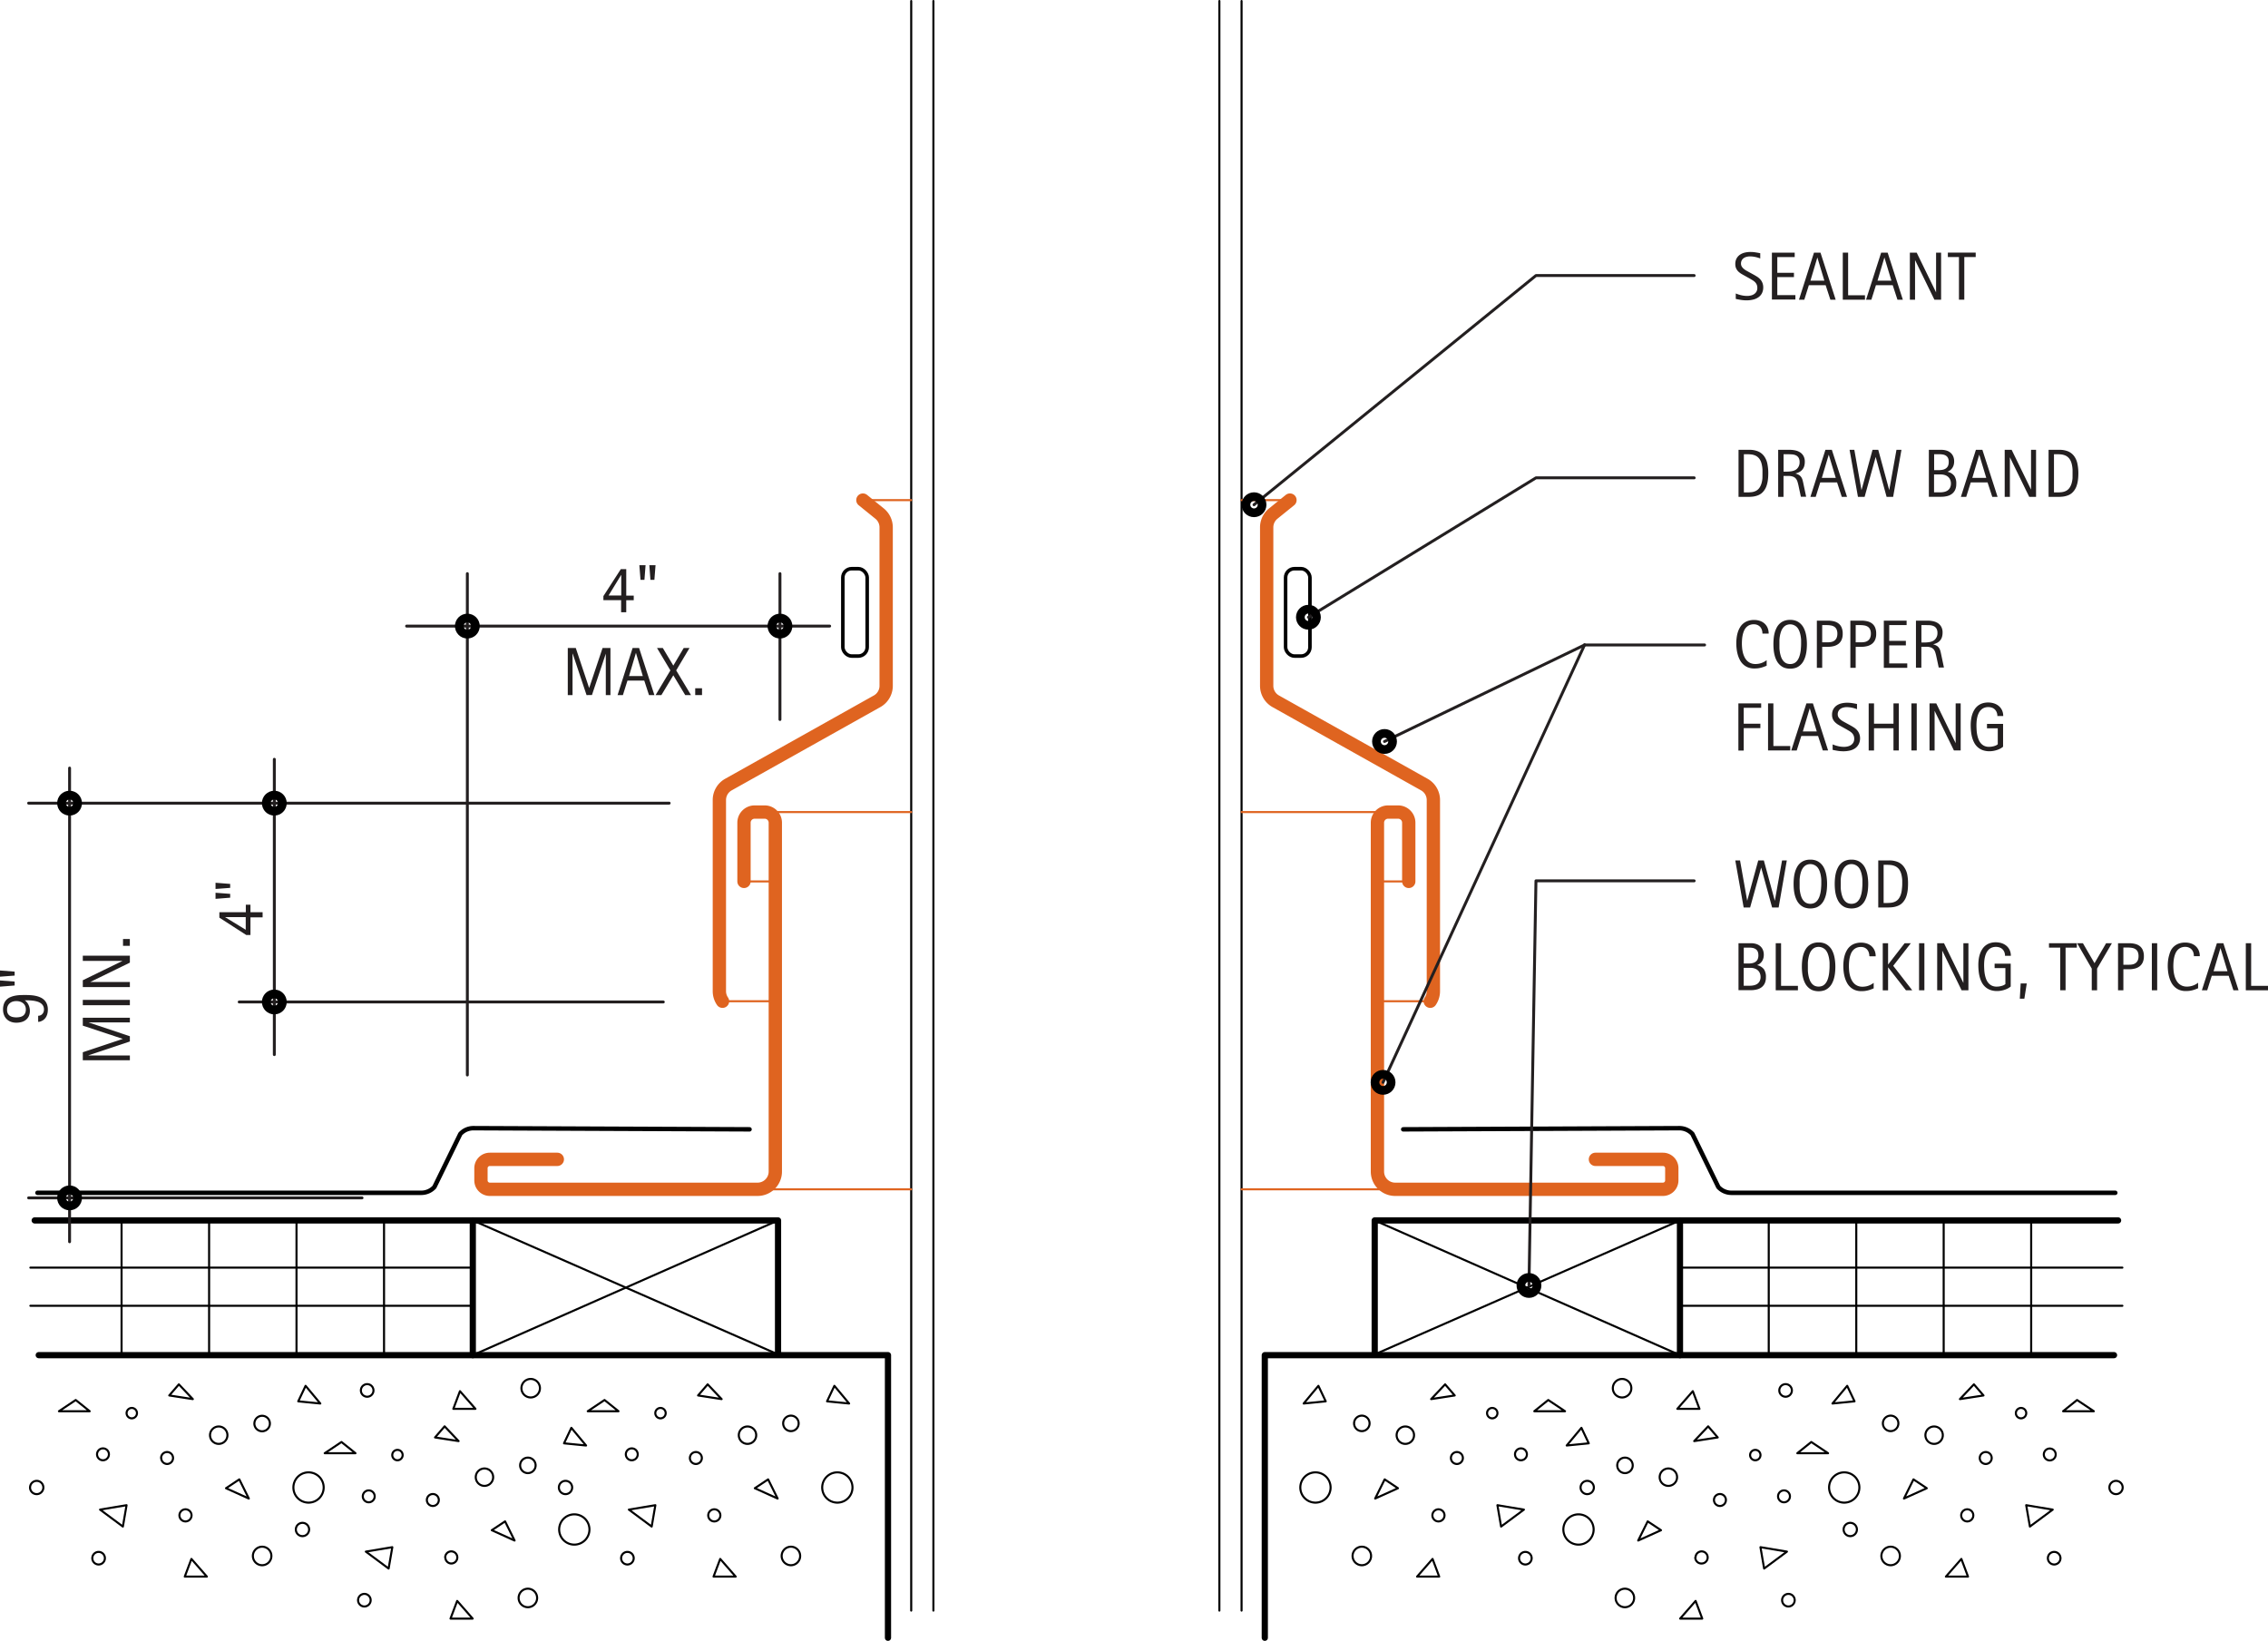 <svg id="d00c0311-a388-4e60-a414-b5522064f937" data-name="BASE-OTHER" xmlns="http://www.w3.org/2000/svg" viewBox="0 0 782.04 565.84"><defs><style>.\30 b699423-5bd4-44f0-b3ac-935c00abadf8,.\30 f725a9d-d699-4d4d-8723-9c6e30796027,.\32 18aba02-895b-42cc-a742-a6c018f3a738,.\34 9b072a2-7e31-411b-ae61-25875e427199,.\36 9672ee1-efc3-44c1-9d78-b33dd6ae6aba,.\36 b764af9-ca1e-4b59-bc94-fc4ee764f425,.\39 ce88289-cc8d-4974-af75-3fc5ee553296,.bbbdf2b5-94d4-4423-bdf1-b1f260af0178{fill:none;stroke-linecap:round;stroke-linejoin:round;}.\30 b699423-5bd4-44f0-b3ac-935c00abadf8,.\30 f725a9d-d699-4d4d-8723-9c6e30796027,.\34 9b072a2-7e31-411b-ae61-25875e427199,.\36 b764af9-ca1e-4b59-bc94-fc4ee764f425,.\39 ce88289-cc8d-4974-af75-3fc5ee553296{stroke:#000;}.\32 18aba02-895b-42cc-a742-a6c018f3a738,.\36 b764af9-ca1e-4b59-bc94-fc4ee764f425{stroke-width:0.71px;}.\30 b699423-5bd4-44f0-b3ac-935c00abadf8{stroke-width:1.22px;}.\30 f725a9d-d699-4d4d-8723-9c6e30796027{stroke-width:1.53px;}.\34 9b072a2-7e31-411b-ae61-25875e427199{stroke-width:2.14px;}.\32 18aba02-895b-42cc-a742-a6c018f3a738,.bbbdf2b5-94d4-4423-bdf1-b1f260af0178{stroke:#df6420;}.bbbdf2b5-94d4-4423-bdf1-b1f260af0178{stroke-width:4.59px;}.\37 29f3aa9-0f89-477d-8f13-f755a3bf5a15{fill:#231f20;}.\36 9672ee1-efc3-44c1-9d78-b33dd6ae6aba{stroke:#231f20;}.\39 ce88289-cc8d-4974-af75-3fc5ee553296{stroke-width:3px;}</style></defs><title>flashing-roof-penetrations.B.long-pipe-flashing</title><g id="f82d554a-61ba-4198-aff9-f8e6d0274e32" data-name="LINE"><line class="6b764af9-ca1e-4b59-bc94-fc4ee764f425" x1="428.11" y1="0.35" x2="428.11" y2="555.4"/></g><g id="c22e0b89-c97b-41d3-811e-00ed20919a55" data-name="LINE"><line class="6b764af9-ca1e-4b59-bc94-fc4ee764f425" x1="420.46" y1="0.35" x2="420.46" y2="555.4"/></g><g id="2796eabb-d89c-44e2-a2e9-97abedba331d" data-name="LWPOLYLINE"><rect class="0b699423-5bd4-44f0-b3ac-935c00abadf8" x="443.29" y="196.1" width="8.4" height="30.14" rx="3.06" ry="3.06"/></g><g id="b57297c5-4705-4fe4-a4cb-2f37e3e4f5fe" data-name="LWPOLYLINE"><path class="0f725a9d-d699-4d4d-8723-9c6e30796027" d="M484.2,412.88l95.25-.4a6.12,6.12,0,0,1,4.48,2l8.93,18.29a6.12,6.12,0,0,0,4.48,2H729.73" transform="translate(-0.35 -23.44)"/></g><g id="3658c228-0bf3-4276-bf5a-5db094550e07" data-name="LWPOLYLINE"><polyline class="49b072a2-7e31-411b-ae61-25875e427199" points="474.02 467.06 474.02 420.85 730.35 420.85"/></g><g id="dd8ebfdd-bee1-41fb-b390-544f0bb3325d" data-name="LWPOLYLINE"><polyline class="49b072a2-7e31-411b-ae61-25875e427199" points="728.95 467.31 436.12 467.31 436.12 564.77"/></g><g id="ade2ce59-1d4d-4ba0-a0d4-4a9225dbf550" data-name="CIRCLE"><path class="6b764af9-ca1e-4b59-bc94-fc4ee764f425" d="M466.74,560a3.19,3.19,0,1,1,3.19,3.19,3.19,3.19,0,0,1-3.19-3.19h0Z" transform="translate(-0.35 -23.44)"/></g><g id="5320595e-2704-44b5-b891-858c7f6958bd" data-name="CIRCLE"><path class="6b764af9-ca1e-4b59-bc94-fc4ee764f425" d="M448.72,536.39a5.22,5.22,0,1,1,5.22,5.22,5.22,5.22,0,0,1-5.22-5.22h0Z" transform="translate(-0.35 -23.44)"/></g><g id="43c9eb86-0c31-4d0c-b26b-7a2bcf92b828" data-name="CIRCLE"><path class="6b764af9-ca1e-4b59-bc94-fc4ee764f425" d="M481.93,518.35a3,3,0,1,1,3,3,3,3,0,0,1-3-3h0Z" transform="translate(-0.35 -23.44)"/></g><g id="4ba88145-eb3a-4acb-b172-83ab2d226fd6" data-name="CIRCLE"><path class="6b764af9-ca1e-4b59-bc94-fc4ee764f425" d="M467.26,514.28a2.67,2.67,0,1,1,2.67,2.67,2.67,2.67,0,0,1-2.67-2.67h0Z" transform="translate(-0.35 -23.44)"/></g><g id="9563033f-472c-49e7-88ea-b7b940597783" data-name="CIRCLE"><path class="6b764af9-ca1e-4b59-bc94-fc4ee764f425" d="M513.11,510.75a1.79,1.79,0,1,1,1.79,1.79,1.79,1.79,0,0,1-1.79-1.79h0Z" transform="translate(-0.35 -23.44)"/></g><g id="277040c1-34aa-4a80-a199-6f7813aaae68" data-name="CIRCLE"><path class="6b764af9-ca1e-4b59-bc94-fc4ee764f425" d="M522.75,525A2.05,2.05,0,1,1,524.8,527a2.05,2.05,0,0,1-2.05-2.05h0Z" transform="translate(-0.35 -23.44)"/></g><g id="df6d3679-c50b-478d-85d3-dc41bbbb9398" data-name="CIRCLE"><path class="6b764af9-ca1e-4b59-bc94-fc4ee764f425" d="M500.65,526.22a2.06,2.06,0,1,1,2.06,2.06,2.06,2.06,0,0,1-2.06-2.06h0Z" transform="translate(-0.35 -23.44)"/></g><g id="a3572a71-5b48-4b61-a878-697db77cbb51" data-name="CIRCLE"><path class="6b764af9-ca1e-4b59-bc94-fc4ee764f425" d="M494.26,546a2.09,2.09,0,1,1,2.09,2.09,2.09,2.09,0,0,1-2.09-2.09h0Z" transform="translate(-0.35 -23.44)"/></g><g id="47e4992f-9b1f-4809-83d0-c63cbeb99889" data-name="CIRCLE"><path class="6b764af9-ca1e-4b59-bc94-fc4ee764f425" d="M524.15,560.77a2.17,2.17,0,1,1,2.17,2.17,2.17,2.17,0,0,1-2.17-2.17h0Z" transform="translate(-0.35 -23.44)"/></g><g id="dbf50a05-6d50-4d8d-b33e-051e4942948a" data-name="CIRCLE"><path class="6b764af9-ca1e-4b59-bc94-fc4ee764f425" d="M545.36,536.39a2.29,2.29,0,1,1,2.29,2.29,2.29,2.29,0,0,1-2.29-2.29h0Z" transform="translate(-0.35 -23.44)"/></g><g id="a201a706-a4f3-4770-834c-ada898ddd114" data-name="LWPOLYLINE"><polygon class="6b764af9-ca1e-4b59-bc94-fc4ee764f425" points="454.6 477.89 449.52 483.99 457.13 483.24 454.6 477.89"/></g><g id="23f56bb1-068e-49b0-a161-b107941ff3ac" data-name="LWPOLYLINE"><polygon class="6b764af9-ca1e-4b59-bc94-fc4ee764f425" points="493.97 537.58 488.63 543.68 496.26 543.68 493.97 537.58"/></g><g id="a0eb43cf-b534-4d79-8182-54b735c16b24" data-name="LWPOLYLINE"><polygon class="6b764af9-ca1e-4b59-bc94-fc4ee764f425" points="477.45 510.15 474.17 516.76 482.04 513.2 477.45 510.15"/></g><g id="55ad3921-8013-4609-b29c-d95288cb73a5" data-name="LWPOLYLINE"><polygon class="6b764af9-ca1e-4b59-bc94-fc4ee764f425" points="498.3 477.38 493.48 482.47 501.61 481.21 498.3 477.38"/></g><g id="f15abca3-37ae-43cb-9673-6d997d2af2dd" data-name="LWPOLYLINE"><polygon class="6b764af9-ca1e-4b59-bc94-fc4ee764f425" points="516.33 519.05 517.6 526.42 525.47 520.58 516.33 519.05"/></g><g id="1c80c17b-3bac-45bc-8658-0157c02e080b" data-name="LWPOLYLINE"><polygon class="6b764af9-ca1e-4b59-bc94-fc4ee764f425" points="533.86 482.78 529.04 486.65 539.65 486.65 533.86 482.78"/></g><g id="392ca8b4-e3a7-4d50-a69c-6e40b583aa04" data-name="CIRCLE"><path class="6b764af9-ca1e-4b59-bc94-fc4ee764f425" d="M557.44,574.48a3.19,3.19,0,1,1,3.19,3.19,3.19,3.19,0,0,1-3.19-3.19h0Z" transform="translate(-0.35 -23.44)"/></g><g id="f6a0523b-d76d-4875-931e-4d457761df41" data-name="CIRCLE"><path class="6b764af9-ca1e-4b59-bc94-fc4ee764f425" d="M539.42,550.87a5.22,5.22,0,1,1,5.22,5.22,5.22,5.22,0,0,1-5.22-5.22h0Z" transform="translate(-0.35 -23.44)"/></g><g id="da34f2bc-ba08-4045-86d3-a416c8ef4726" data-name="CIRCLE"><path class="6b764af9-ca1e-4b59-bc94-fc4ee764f425" d="M572.63,532.83a3,3,0,1,1,3,3,3,3,0,0,1-3-3h0Z" transform="translate(-0.35 -23.44)"/></g><g id="050e3077-f099-44a5-9ac0-cf1ae4df730f" data-name="CIRCLE"><path class="6b764af9-ca1e-4b59-bc94-fc4ee764f425" d="M558,528.76a2.67,2.67,0,1,1,2.67,2.67,2.67,2.67,0,0,1-2.67-2.67h0Z" transform="translate(-0.35 -23.44)"/></g><g id="a199f634-cbe7-4ac4-aab7-67f41dac98a0" data-name="CIRCLE"><path class="6b764af9-ca1e-4b59-bc94-fc4ee764f425" d="M603.81,525.23A1.79,1.79,0,1,1,605.6,527a1.79,1.79,0,0,1-1.79-1.79h0Z" transform="translate(-0.35 -23.44)"/></g><g id="637ae66a-3af9-4088-adb6-13f57d24c4d5" data-name="CIRCLE"><path class="6b764af9-ca1e-4b59-bc94-fc4ee764f425" d="M613.45,539.44a2.05,2.05,0,1,1,2.05,2.05,2.05,2.05,0,0,1-2.05-2.05h0Z" transform="translate(-0.35 -23.44)"/></g><g id="0e4fab8d-d716-4ad6-9173-6d3c6197f2cf" data-name="CIRCLE"><path class="6b764af9-ca1e-4b59-bc94-fc4ee764f425" d="M591.35,540.7a2.06,2.06,0,1,1,2.06,2.06,2.06,2.06,0,0,1-2.06-2.06h0Z" transform="translate(-0.35 -23.44)"/></g><g id="b9ef82a6-dcb2-4f8b-b90f-ea25656c0ac7" data-name="CIRCLE"><path class="6b764af9-ca1e-4b59-bc94-fc4ee764f425" d="M585,560.51A2.09,2.09,0,1,1,587,562.6a2.09,2.09,0,0,1-2.09-2.09h0Z" transform="translate(-0.35 -23.44)"/></g><g id="0b2c0b81-2a90-433f-9547-d703fc5f1862" data-name="CIRCLE"><path class="6b764af9-ca1e-4b59-bc94-fc4ee764f425" d="M614.85,575.25a2.17,2.17,0,1,1,2.17,2.17,2.17,2.17,0,0,1-2.17-2.17h0Z" transform="translate(-0.35 -23.44)"/></g><g id="02fd6ce9-8a77-4f1f-95ff-91099b23cc73" data-name="CIRCLE"><path class="6b764af9-ca1e-4b59-bc94-fc4ee764f425" d="M636.06,550.87a2.29,2.29,0,1,1,2.29,2.29,2.29,2.29,0,0,1-2.29-2.29h0Z" transform="translate(-0.35 -23.44)"/></g><g id="3ba46444-f54c-401e-8027-3672fd58fb01" data-name="LWPOLYLINE"><polygon class="6b764af9-ca1e-4b59-bc94-fc4ee764f425" points="545.3 492.37 540.22 498.47 547.83 497.72 545.3 492.37"/></g><g id="2312cda8-5a9a-4208-adee-552937e80a5f" data-name="LWPOLYLINE"><polygon class="6b764af9-ca1e-4b59-bc94-fc4ee764f425" points="584.67 552.06 579.33 558.16 586.96 558.16 584.67 552.06"/></g><g id="9875379f-b131-4c87-ae7f-9183971417ce" data-name="LWPOLYLINE"><polygon class="6b764af9-ca1e-4b59-bc94-fc4ee764f425" points="568.15 524.63 564.87 531.24 572.74 527.68 568.15 524.63"/></g><g id="f575c77b-29d2-40d2-98e6-669bc88a3afb" data-name="LWPOLYLINE"><polygon class="6b764af9-ca1e-4b59-bc94-fc4ee764f425" points="589 491.86 584.18 496.95 592.3 495.69 589 491.86"/></g><g id="6fc1cc1a-750f-417f-935a-5a1e7075454e" data-name="LWPOLYLINE"><polygon class="6b764af9-ca1e-4b59-bc94-fc4ee764f425" points="607.03 533.53 608.3 540.9 616.17 535.06 607.03 533.53"/></g><g id="47ab6686-87ac-4234-8c51-c39bc52b6111" data-name="LWPOLYLINE"><polygon class="6b764af9-ca1e-4b59-bc94-fc4ee764f425" points="624.56 497.26 619.74 501.13 630.35 501.13 624.56 497.26"/></g><g id="0cb80fa0-0fa4-4fc8-9536-7b8670cf997d" data-name="CIRCLE"><path class="6b764af9-ca1e-4b59-bc94-fc4ee764f425" d="M649.08,560a3.19,3.19,0,1,1,3.19,3.19,3.19,3.19,0,0,1-3.19-3.19h0Z" transform="translate(-0.35 -23.44)"/></g><g id="86690e14-a0ac-46eb-a992-9d8e125f984b" data-name="CIRCLE"><path class="6b764af9-ca1e-4b59-bc94-fc4ee764f425" d="M631.05,536.39a5.22,5.22,0,1,1,5.22,5.22,5.22,5.22,0,0,1-5.22-5.22h0Z" transform="translate(-0.35 -23.44)"/></g><g id="7e21d1a1-2649-4cc3-957c-1dd85fdca526" data-name="CIRCLE"><path class="6b764af9-ca1e-4b59-bc94-fc4ee764f425" d="M664.26,518.35a3,3,0,1,1,3,3,3,3,0,0,1-3-3h0Z" transform="translate(-0.35 -23.44)"/></g><g id="7d2943c6-a9a2-4c71-8e5e-322dff90a9aa" data-name="CIRCLE"><path class="6b764af9-ca1e-4b59-bc94-fc4ee764f425" d="M649.6,514.28a2.67,2.67,0,1,1,2.67,2.67,2.67,2.67,0,0,1-2.67-2.67h0Z" transform="translate(-0.35 -23.44)"/></g><g id="570e6554-aa51-47b6-9543-aff0f9590e22" data-name="CIRCLE"><path class="6b764af9-ca1e-4b59-bc94-fc4ee764f425" d="M695.45,510.75a1.79,1.79,0,1,1,1.79,1.79,1.79,1.79,0,0,1-1.79-1.79h0Z" transform="translate(-0.35 -23.44)"/></g><g id="a5aa8995-9386-43fc-9a02-b0f95c02d8fb" data-name="CIRCLE"><path class="6b764af9-ca1e-4b59-bc94-fc4ee764f425" d="M705.09,525a2.05,2.05,0,1,1,2.05,2.05,2.05,2.05,0,0,1-2.05-2.05h0Z" transform="translate(-0.35 -23.44)"/></g><g id="6d3ec5af-4ecc-4874-8a33-a37a2f5a03ce" data-name="CIRCLE"><path class="6b764af9-ca1e-4b59-bc94-fc4ee764f425" d="M683,526.22a2.06,2.06,0,1,1,2.06,2.06,2.06,2.06,0,0,1-2.06-2.06h0Z" transform="translate(-0.35 -23.44)"/></g><g id="cdc75730-b82d-42e0-8aef-ceb515928a75" data-name="CIRCLE"><path class="6b764af9-ca1e-4b59-bc94-fc4ee764f425" d="M676.6,546a2.09,2.09,0,1,1,2.09,2.09A2.09,2.09,0,0,1,676.6,546h0Z" transform="translate(-0.35 -23.44)"/></g><g id="6539790f-1725-40cc-b676-c9cc4bd62ca6" data-name="CIRCLE"><path class="6b764af9-ca1e-4b59-bc94-fc4ee764f425" d="M706.49,560.77a2.17,2.17,0,1,1,2.17,2.17,2.17,2.17,0,0,1-2.17-2.17h0Z" transform="translate(-0.35 -23.44)"/></g><g id="8246cd89-d967-418f-a058-39b5067d0129" data-name="CIRCLE"><path class="6b764af9-ca1e-4b59-bc94-fc4ee764f425" d="M727.7,536.39a2.29,2.29,0,1,1,2.29,2.29,2.29,2.29,0,0,1-2.29-2.29h0Z" transform="translate(-0.35 -23.44)"/></g><g id="d4478d5c-4481-4109-bd91-3bd54c467f16" data-name="LWPOLYLINE"><polygon class="6b764af9-ca1e-4b59-bc94-fc4ee764f425" points="636.94 477.89 631.86 483.99 639.47 483.24 636.94 477.89"/></g><g id="6f97fb6e-e49c-49f0-aa74-b49a94749c43" data-name="LWPOLYLINE"><polygon class="6b764af9-ca1e-4b59-bc94-fc4ee764f425" points="676.31 537.58 670.97 543.68 678.6 543.68 676.31 537.58"/></g><g id="de3daea2-7522-46e7-8018-7feac189704a" data-name="LWPOLYLINE"><polygon class="6b764af9-ca1e-4b59-bc94-fc4ee764f425" points="659.79 510.15 656.51 516.76 664.38 513.2 659.79 510.15"/></g><g id="e499d351-c040-480d-b0f8-ba970716027d" data-name="LWPOLYLINE"><polygon class="6b764af9-ca1e-4b59-bc94-fc4ee764f425" points="680.63 477.38 675.81 482.47 683.94 481.21 680.63 477.38"/></g><g id="1efbdc2a-fb2b-4411-b97a-818ce8bc95c9" data-name="LWPOLYLINE"><polygon class="6b764af9-ca1e-4b59-bc94-fc4ee764f425" points="698.66 519.05 699.94 526.42 707.81 520.58 698.66 519.05"/></g><g id="af81660e-fd02-4b23-b110-e5543db68e93" data-name="LWPOLYLINE"><polygon class="6b764af9-ca1e-4b59-bc94-fc4ee764f425" points="716.2 482.78 711.38 486.65 721.99 486.65 716.2 482.78"/></g><g id="a87a75ca-46e9-4fc7-a315-0c2ad640dbff" data-name="LWPOLYLINE"><polygon class="6b764af9-ca1e-4b59-bc94-fc4ee764f425" points="583.71 479.73 578.37 485.83 586 485.83 583.71 479.73"/></g><g id="3d9a8298-c160-424e-b9eb-df9142d53002" data-name="CIRCLE"><path class="6b764af9-ca1e-4b59-bc94-fc4ee764f425" d="M613.88,502.92a2.17,2.17,0,1,1,2.17,2.17,2.17,2.17,0,0,1-2.17-2.17h0Z" transform="translate(-0.35 -23.44)"/></g><g id="bffe0dc2-b596-4b2b-b30a-fe94d1559131" data-name="CIRCLE"><path class="6b764af9-ca1e-4b59-bc94-fc4ee764f425" d="M556.48,502.15a3.19,3.19,0,1,1,3.19,3.19,3.19,3.19,0,0,1-3.19-3.19h0Z" transform="translate(-0.35 -23.44)"/></g><g id="c8405159-6f2c-4247-83a2-f1759287cb7b" data-name="LWPOLYLINE"><line class="49b072a2-7e31-411b-ae61-25875e427199" x1="579.28" y1="420.85" x2="579.28" y2="467.31"/></g><g id="2ae6f334-8cb0-44bd-9059-0e1e3403594f" data-name="LINE"><line class="6b764af9-ca1e-4b59-bc94-fc4ee764f425" x1="474.02" y1="420.85" x2="579.28" y2="467.31"/></g><g id="15532eb3-46de-4124-a75e-be4fdffdede5" data-name="LINE"><line class="6b764af9-ca1e-4b59-bc94-fc4ee764f425" x1="579.28" y1="420.85" x2="474.02" y2="467.06"/></g><g id="96dbe58f-163b-498e-ab2b-6c278301f934" data-name="LINE"><line class="6b764af9-ca1e-4b59-bc94-fc4ee764f425" x1="579.28" y1="437.13" x2="731.83" y2="437.13"/></g><g id="7bb12115-4183-4c94-9207-dfc055196d9e" data-name="LINE"><line class="6b764af9-ca1e-4b59-bc94-fc4ee764f425" x1="579.28" y1="450.28" x2="731.83" y2="450.28"/></g><g id="df94b059-6add-4ba4-8406-c78664ba40ea" data-name="LINE"><line class="6b764af9-ca1e-4b59-bc94-fc4ee764f425" x1="609.89" y1="420.85" x2="609.89" y2="467.31"/></g><g id="3901fc3f-481c-4e3f-b30a-c786ea93102e" data-name="LINE"><line class="6b764af9-ca1e-4b59-bc94-fc4ee764f425" x1="640.07" y1="420.85" x2="640.07" y2="467.31"/></g><g id="719d1e46-e7e2-479f-879d-d6a508be1dc9" data-name="LINE"><line class="6b764af9-ca1e-4b59-bc94-fc4ee764f425" x1="670.21" y1="420.85" x2="670.21" y2="467.31"/></g><g id="6c5b5e02-d3a6-4bfe-8572-727ef24e2081" data-name="LINE"><line class="6b764af9-ca1e-4b59-bc94-fc4ee764f425" x1="700.38" y1="420.85" x2="700.38" y2="467.31"/></g><g id="90a2f254-cf62-4086-8542-9f900a306a64" data-name="LINE"><line class="6b764af9-ca1e-4b59-bc94-fc4ee764f425" x1="41.92" y1="420.85" x2="41.92" y2="467.31"/></g><g id="6e0fd94c-aeb3-4cb4-a2de-e626729be7b8" data-name="LINE"><line class="6b764af9-ca1e-4b59-bc94-fc4ee764f425" x1="72.1" y1="420.85" x2="72.1" y2="467.31"/></g><g id="d165822f-a0c1-4366-a9e1-d2a565e59f57" data-name="LINE"><line class="6b764af9-ca1e-4b59-bc94-fc4ee764f425" x1="102.24" y1="420.85" x2="102.24" y2="467.31"/></g><g id="1ea99e49-8662-4212-bfb5-9b04597c1adf" data-name="LINE"><line class="6b764af9-ca1e-4b59-bc94-fc4ee764f425" x1="132.42" y1="420.85" x2="132.42" y2="467.31"/></g><g id="896bd81a-e5d8-4750-b0a4-196f3a45f8a7" data-name="LINE"><line class="6b764af9-ca1e-4b59-bc94-fc4ee764f425" x1="163.03" y1="420.85" x2="268.28" y2="467.06"/></g><g id="41ae8cb1-4106-4522-bffd-5f74da68e698" data-name="LINE"><line class="6b764af9-ca1e-4b59-bc94-fc4ee764f425" x1="268.28" y1="420.85" x2="163.03" y2="467.31"/></g><g id="45507789-46b7-4b77-956a-6e8a5a01b020" data-name="LWPOLYLINE"><line class="49b072a2-7e31-411b-ae61-25875e427199" x1="163.03" y1="420.85" x2="163.03" y2="467.31"/></g><g id="ad1176b6-cf13-4493-a552-b6f3b06ce392" data-name="CIRCLE"><path class="6b764af9-ca1e-4b59-bc94-fc4ee764f425" d="M180.15,502.15a3.19,3.19,0,1,1,3.19,3.19,3.19,3.19,0,0,1-3.19-3.19h0Z" transform="translate(-0.35 -23.44)"/></g><g id="68a9da82-98b9-4da2-a1ef-db6e8e95a26d" data-name="CIRCLE"><path class="6b764af9-ca1e-4b59-bc94-fc4ee764f425" d="M124.79,502.92a2.17,2.17,0,1,1,2.17,2.17,2.17,2.17,0,0,1-2.17-2.17h0Z" transform="translate(-0.35 -23.44)"/></g><g id="aa51c22b-8e06-45e1-adba-777ec60825df" data-name="LWPOLYLINE"><polygon class="6b764af9-ca1e-4b59-bc94-fc4ee764f425" points="158.6 479.73 163.94 485.83 156.31 485.83 158.6 479.73"/></g><g id="7d835017-46b9-406e-934f-c29848df1cc0" data-name="LWPOLYLINE"><polygon class="6b764af9-ca1e-4b59-bc94-fc4ee764f425" points="26.11 482.78 30.93 486.65 20.32 486.65 26.11 482.78"/></g><g id="2f50d33f-904a-4749-a929-09a348657e49" data-name="LWPOLYLINE"><polygon class="6b764af9-ca1e-4b59-bc94-fc4ee764f425" points="43.64 519.05 42.37 526.42 34.5 520.58 43.64 519.05"/></g><g id="237c6e5e-3790-4938-9bcc-c129300c4f81" data-name="LWPOLYLINE"><polygon class="6b764af9-ca1e-4b59-bc94-fc4ee764f425" points="61.67 477.38 66.49 482.47 58.36 481.21 61.67 477.38"/></g><g id="d566037a-3a59-4ada-a30f-8281c829ef8d" data-name="LWPOLYLINE"><polygon class="6b764af9-ca1e-4b59-bc94-fc4ee764f425" points="82.52 510.15 85.8 516.76 77.93 513.2 82.52 510.15"/></g><g id="7487323c-a97e-4716-b616-a637ba152576" data-name="LWPOLYLINE"><polygon class="6b764af9-ca1e-4b59-bc94-fc4ee764f425" points="66 537.58 71.34 543.68 63.71 543.68 66 537.58"/></g><g id="96e000bf-4f0b-422f-b4b6-dc09d6c9a227" data-name="LWPOLYLINE"><polygon class="6b764af9-ca1e-4b59-bc94-fc4ee764f425" points="105.37 477.89 110.45 483.99 102.84 483.24 105.37 477.89"/></g><g id="dfa74039-61a7-458b-bf63-65e5e9001c91" data-name="CIRCLE"><path class="6b764af9-ca1e-4b59-bc94-fc4ee764f425" d="M32.18,560.77a2.17,2.17,0,1,1,2.17,2.17,2.17,2.17,0,0,1-2.17-2.17h0Z" transform="translate(-0.35 -23.44)"/></g><g id="5cad3eeb-864c-4ebd-83fb-56f75cdce0dd" data-name="CIRCLE"><path class="6b764af9-ca1e-4b59-bc94-fc4ee764f425" d="M62.22,546a2.09,2.09,0,1,1,2.09,2.09A2.09,2.09,0,0,1,62.22,546h0Z" transform="translate(-0.35 -23.44)"/></g><g id="fc0e5d54-d936-44cc-a8b0-b21dec2e4f84" data-name="CIRCLE"><path class="6b764af9-ca1e-4b59-bc94-fc4ee764f425" d="M55.9,526.22A2.06,2.06,0,1,1,58,528.28a2.06,2.06,0,0,1-2.06-2.06h0Z" transform="translate(-0.35 -23.44)"/></g><g id="2b5cab5d-0b83-41ab-8350-e068f012fe39" data-name="CIRCLE"><path class="6b764af9-ca1e-4b59-bc94-fc4ee764f425" d="M33.81,525A2.05,2.05,0,1,1,35.86,527,2.05,2.05,0,0,1,33.81,525h0Z" transform="translate(-0.35 -23.44)"/></g><g id="f3b17060-5b4b-46f5-b9d2-4f26d99f1947" data-name="CIRCLE"><path class="6b764af9-ca1e-4b59-bc94-fc4ee764f425" d="M44,510.75a1.79,1.79,0,1,1,1.79,1.79A1.79,1.79,0,0,1,44,510.75h0Z" transform="translate(-0.35 -23.44)"/></g><g id="85a60457-d876-4aa2-b559-fa00563f95cc" data-name="CIRCLE"><path class="6b764af9-ca1e-4b59-bc94-fc4ee764f425" d="M88.07,514.28A2.67,2.67,0,1,1,90.73,517a2.67,2.67,0,0,1-2.67-2.67h0Z" transform="translate(-0.35 -23.44)"/></g><g id="7a6c581e-dace-489f-9877-a6c05332fd76" data-name="CIRCLE"><path class="6b764af9-ca1e-4b59-bc94-fc4ee764f425" d="M72.77,518.35a3,3,0,1,1,3,3,3,3,0,0,1-3-3h0Z" transform="translate(-0.35 -23.44)"/></g><g id="354d23a8-ef9c-48ce-a41e-02d52b747c97" data-name="CIRCLE"><path class="6b764af9-ca1e-4b59-bc94-fc4ee764f425" d="M101.52,536.39a5.22,5.22,0,1,1,5.22,5.22,5.22,5.22,0,0,1-5.22-5.22h0Z" transform="translate(-0.35 -23.44)"/></g><g id="9442c8a5-11a7-4ea3-ac10-c3739a52030a" data-name="CIRCLE"><path class="6b764af9-ca1e-4b59-bc94-fc4ee764f425" d="M87.55,560a3.19,3.19,0,1,1,3.19,3.19A3.19,3.19,0,0,1,87.55,560h0Z" transform="translate(-0.35 -23.44)"/></g><g id="4ab2d855-1673-4537-a0ed-123c0a4ac36d" data-name="LWPOLYLINE"><polygon class="6b764af9-ca1e-4b59-bc94-fc4ee764f425" points="117.75 497.26 122.57 501.13 111.96 501.13 117.75 497.26"/></g><g id="9fed3bec-e2f0-4fb0-8e4a-5af278b008b7" data-name="LWPOLYLINE"><polygon class="6b764af9-ca1e-4b59-bc94-fc4ee764f425" points="135.28 533.53 134 540.9 126.14 535.06 135.28 533.53"/></g><g id="920135d4-58fe-4de0-ac23-a341509b2f91" data-name="LWPOLYLINE"><polygon class="6b764af9-ca1e-4b59-bc94-fc4ee764f425" points="153.31 491.86 158.13 496.95 150 495.69 153.31 491.86"/></g><g id="5019b167-0010-47cf-b43b-175f3a99ac77" data-name="LWPOLYLINE"><polygon class="6b764af9-ca1e-4b59-bc94-fc4ee764f425" points="174.16 524.63 177.44 531.24 169.57 527.68 174.16 524.63"/></g><g id="fe10d5e7-ced2-41a3-9d91-7bbb9bf5301d" data-name="LWPOLYLINE"><polygon class="6b764af9-ca1e-4b59-bc94-fc4ee764f425" points="157.64 552.06 162.98 558.16 155.34 558.16 157.64 552.06"/></g><g id="29a1a3f5-e355-45a7-a2c5-5999d11b2a09" data-name="LWPOLYLINE"><polygon class="6b764af9-ca1e-4b59-bc94-fc4ee764f425" points="197.01 492.37 202.09 498.47 194.48 497.72 197.01 492.37"/></g><g id="2ed34940-7aea-40cd-a476-2e7f7194008e" data-name="CIRCLE"><path class="6b764af9-ca1e-4b59-bc94-fc4ee764f425" d="M102.36,550.87a2.29,2.29,0,1,1,2.29,2.29,2.29,2.29,0,0,1-2.29-2.29h0Z" transform="translate(-0.35 -23.44)"/></g><g id="e2d8d3a0-4fb7-4be9-bc00-b2ce00f447c8" data-name="CIRCLE"><path class="6b764af9-ca1e-4b59-bc94-fc4ee764f425" d="M123.82,575.25a2.17,2.17,0,1,1,2.17,2.17,2.17,2.17,0,0,1-2.17-2.17h0Z" transform="translate(-0.35 -23.44)"/></g><g id="69d9eada-32f4-4a25-bb8f-5b5085ae3c1b" data-name="CIRCLE"><path class="6b764af9-ca1e-4b59-bc94-fc4ee764f425" d="M153.86,560.51A2.09,2.09,0,1,1,156,562.6a2.09,2.09,0,0,1-2.09-2.09h0Z" transform="translate(-0.35 -23.44)"/></g><g id="42fd566a-fded-4eea-92a7-9f433e2cad12" data-name="CIRCLE"><path class="6b764af9-ca1e-4b59-bc94-fc4ee764f425" d="M147.54,540.7a2.06,2.06,0,1,1,2.06,2.06,2.06,2.06,0,0,1-2.06-2.06h0Z" transform="translate(-0.35 -23.44)"/></g><g id="0e6beeec-2069-49da-bc94-194171727083" data-name="CIRCLE"><path class="6b764af9-ca1e-4b59-bc94-fc4ee764f425" d="M125.45,539.44a2.05,2.05,0,1,1,2.05,2.05,2.05,2.05,0,0,1-2.05-2.05h0Z" transform="translate(-0.35 -23.44)"/></g><g id="c88c40e4-00f6-4f7f-a656-da69fdb95daa" data-name="CIRCLE"><path class="6b764af9-ca1e-4b59-bc94-fc4ee764f425" d="M135.61,525.23A1.79,1.79,0,1,1,137.4,527a1.79,1.79,0,0,1-1.79-1.79h0Z" transform="translate(-0.35 -23.44)"/></g><g id="a02dca6f-28fb-40ab-8bf8-a49ab34d8075" data-name="CIRCLE"><path class="6b764af9-ca1e-4b59-bc94-fc4ee764f425" d="M179.7,528.76a2.67,2.67,0,1,1,2.67,2.67,2.67,2.67,0,0,1-2.67-2.67h0Z" transform="translate(-0.35 -23.44)"/></g><g id="0adcab1c-0b9f-4698-aa92-0a4345b0eb7e" data-name="CIRCLE"><path class="6b764af9-ca1e-4b59-bc94-fc4ee764f425" d="M164.4,532.83a3,3,0,1,1,3,3,3,3,0,0,1-3-3h0Z" transform="translate(-0.35 -23.44)"/></g><g id="2305ddf1-e20e-46ce-9744-3587f1ecf469" data-name="CIRCLE"><path class="6b764af9-ca1e-4b59-bc94-fc4ee764f425" d="M193.16,550.87a5.22,5.22,0,1,1,5.22,5.22,5.22,5.22,0,0,1-5.22-5.22h0Z" transform="translate(-0.35 -23.44)"/></g><g id="eba89c87-2b40-4816-ac25-4df3ea9a586f" data-name="CIRCLE"><path class="6b764af9-ca1e-4b59-bc94-fc4ee764f425" d="M179.18,574.48a3.19,3.19,0,1,1,3.19,3.19,3.19,3.19,0,0,1-3.19-3.19h0Z" transform="translate(-0.35 -23.44)"/></g><g id="07b22781-3e73-4764-90f3-b0097655a5ca" data-name="LWPOLYLINE"><polygon class="6b764af9-ca1e-4b59-bc94-fc4ee764f425" points="208.45 482.78 213.27 486.65 202.66 486.65 208.45 482.78"/></g><g id="11ce288c-5625-4300-81ab-71d8e34cfb71" data-name="LWPOLYLINE"><polygon class="6b764af9-ca1e-4b59-bc94-fc4ee764f425" points="225.98 519.05 224.71 526.42 216.84 520.58 225.98 519.05"/></g><g id="2d17468c-717a-4b2e-afe7-3eedf6405123" data-name="LWPOLYLINE"><polygon class="6b764af9-ca1e-4b59-bc94-fc4ee764f425" points="244.01 477.38 248.83 482.47 240.7 481.21 244.01 477.38"/></g><g id="8c1ecb82-531c-4b51-bfc0-18dc54c7bca4" data-name="LWPOLYLINE"><polygon class="6b764af9-ca1e-4b59-bc94-fc4ee764f425" points="264.86 510.15 268.14 516.76 260.27 513.2 264.86 510.15"/></g><g id="42c19c4e-47a5-4962-8ad8-dd5bf0c48cd3" data-name="LWPOLYLINE"><polygon class="6b764af9-ca1e-4b59-bc94-fc4ee764f425" points="248.34 537.58 253.68 543.68 246.04 543.68 248.34 537.58"/></g><g id="ade566ab-ae7b-46ae-80a0-aebbd016d1e0" data-name="LWPOLYLINE"><polygon class="6b764af9-ca1e-4b59-bc94-fc4ee764f425" points="287.71 477.89 292.79 483.99 285.18 483.24 287.71 477.89"/></g><g id="f04870a9-c92c-4ec3-bd71-1c306cb19a24" data-name="CIRCLE"><path class="6b764af9-ca1e-4b59-bc94-fc4ee764f425" d="M193.06,536.39a2.29,2.29,0,1,1,2.29,2.29,2.29,2.29,0,0,1-2.29-2.29h0Z" transform="translate(-0.35 -23.44)"/></g><g id="c4b77ec1-62e9-404d-8e34-6eedfa465d68" data-name="CIRCLE"><path class="6b764af9-ca1e-4b59-bc94-fc4ee764f425" d="M214.52,560.77a2.17,2.17,0,1,1,2.17,2.17,2.17,2.17,0,0,1-2.17-2.17h0Z" transform="translate(-0.35 -23.44)"/></g><g id="4ad1f92d-afbd-4feb-a137-f89cdad2fbb7" data-name="CIRCLE"><path class="6b764af9-ca1e-4b59-bc94-fc4ee764f425" d="M244.56,546a2.09,2.09,0,1,1,2.09,2.09,2.09,2.09,0,0,1-2.09-2.09h0Z" transform="translate(-0.35 -23.44)"/></g><g id="2f1ba8f0-a429-4b53-b7e9-4d577f8be966" data-name="CIRCLE"><path class="6b764af9-ca1e-4b59-bc94-fc4ee764f425" d="M238.24,526.22a2.06,2.06,0,1,1,2.06,2.06,2.06,2.06,0,0,1-2.06-2.06h0Z" transform="translate(-0.35 -23.44)"/></g><g id="4f5cf052-5bdb-4164-8f10-8bcdbc0b7f9c" data-name="CIRCLE"><path class="6b764af9-ca1e-4b59-bc94-fc4ee764f425" d="M216.15,525A2.05,2.05,0,1,1,218.2,527a2.05,2.05,0,0,1-2.05-2.05h0Z" transform="translate(-0.35 -23.44)"/></g><g id="4a272a8e-fe61-4495-8b75-b93f35da9c69" data-name="CIRCLE"><path class="6b764af9-ca1e-4b59-bc94-fc4ee764f425" d="M226.31,510.75a1.79,1.79,0,1,1,1.79,1.79,1.79,1.79,0,0,1-1.79-1.79h0Z" transform="translate(-0.35 -23.44)"/></g><g id="8f6a865b-1220-4639-8f78-c21ec180c1a6" data-name="CIRCLE"><path class="6b764af9-ca1e-4b59-bc94-fc4ee764f425" d="M270.4,514.28a2.67,2.67,0,1,1,2.67,2.67,2.67,2.67,0,0,1-2.67-2.67h0Z" transform="translate(-0.35 -23.44)"/></g><g id="78009584-b7b7-42e7-b52c-e101992ec577" data-name="CIRCLE"><path class="6b764af9-ca1e-4b59-bc94-fc4ee764f425" d="M255.1,518.35a3,3,0,1,1,3,3,3,3,0,0,1-3-3h0Z" transform="translate(-0.35 -23.44)"/></g><g id="118486cb-e9b7-4163-8554-9deccf216c16" data-name="CIRCLE"><path class="6b764af9-ca1e-4b59-bc94-fc4ee764f425" d="M283.86,536.39a5.22,5.22,0,1,1,5.22,5.22,5.22,5.22,0,0,1-5.22-5.22h0Z" transform="translate(-0.35 -23.44)"/></g><g id="ae3ab0f7-45b9-4f06-a095-c5c17facff2f" data-name="CIRCLE"><path class="6b764af9-ca1e-4b59-bc94-fc4ee764f425" d="M269.88,560a3.19,3.19,0,1,1,3.19,3.19,3.19,3.19,0,0,1-3.19-3.19h0Z" transform="translate(-0.35 -23.44)"/></g><g id="ef816f6f-ea7b-42bf-9e92-0761bf901a4e" data-name="LWPOLYLINE"><rect class="0b699423-5bd4-44f0-b3ac-935c00abadf8" x="290.62" y="196.1" width="8.4" height="30.14" rx="3.06" ry="3.06"/></g><g id="240879ff-c86d-44c7-ae4b-fe35968981d8" data-name="LINE"><line class="6b764af9-ca1e-4b59-bc94-fc4ee764f425" x1="321.85" y1="0.35" x2="321.85" y2="555.4"/></g><g id="9aa4eaaf-2806-4aba-a16f-4dea3b2c2165" data-name="LINE"><line class="6b764af9-ca1e-4b59-bc94-fc4ee764f425" x1="314.2" y1="0.35" x2="314.2" y2="555.4"/></g><g id="06e6efa7-5138-428a-ba63-611b16e69d79" data-name="LINE"><line class="6b764af9-ca1e-4b59-bc94-fc4ee764f425" x1="163.03" y1="450.28" x2="10.47" y2="450.28"/></g><g id="6237ee84-4358-46e5-ba0d-7e8d9750fd08" data-name="LINE"><line class="6b764af9-ca1e-4b59-bc94-fc4ee764f425" x1="163.03" y1="437.13" x2="10.47" y2="437.13"/></g><g id="d7c70c31-bb45-4508-80cf-61b1924d155f" data-name="CIRCLE"><path class="6b764af9-ca1e-4b59-bc94-fc4ee764f425" d="M10.72,536.39A2.29,2.29,0,1,1,13,538.68a2.29,2.29,0,0,1-2.29-2.29h0Z" transform="translate(-0.35 -23.44)"/></g><g id="02327f8c-81ae-46cd-893e-4cf6cc88dc45" data-name="LWPOLYLINE"><polyline class="49b072a2-7e31-411b-ae61-25875e427199" points="13.36 467.31 306.19 467.31 306.19 564.77"/></g><g id="0720560f-a34a-482b-a87a-2c4efad99bd4" data-name="LWPOLYLINE"><polyline class="49b072a2-7e31-411b-ae61-25875e427199" points="268.28 467.06 268.28 420.85 11.96 420.85"/></g><g id="d911a990-8b20-45ff-9891-2e34f9ceeb73" data-name="LWPOLYLINE"><path class="0f725a9d-d699-4d4d-8723-9c6e30796027" d="M258.8,412.88l-95.25-.4a6.12,6.12,0,0,0-4.48,2l-8.93,18.29a6.12,6.12,0,0,1-4.48,2H13.27" transform="translate(-0.35 -23.44)"/></g><g id="cf094319-4844-4821-9f89-6c53c2ed5a6d" data-name="LINE"><line class="218aba02-895b-42cc-a742-a6c018f3a738" x1="428.11" y1="172.46" x2="444.81" y2="172.46"/></g><g id="8823abb6-92af-4139-9edf-b31f7a2d22c7" data-name="LINE"><line class="218aba02-895b-42cc-a742-a6c018f3a738" x1="428.11" y1="280.03" x2="476.3" y2="280.03"/></g><g id="8922e399-c3e0-42c7-837e-904c56ec7740" data-name="LINE"><line class="218aba02-895b-42cc-a742-a6c018f3a738" x1="428.11" y1="410.12" x2="477.27" y2="410.12"/></g><g id="2bb5e4b9-fb26-42b3-9541-186c47f7408c" data-name="LINE"><line class="218aba02-895b-42cc-a742-a6c018f3a738" x1="485.77" y1="303.95" x2="474.97" y2="303.95"/></g><g id="d8db52eb-38de-4b2c-b52f-2b96b87502f0" data-name="LINE"><line class="218aba02-895b-42cc-a742-a6c018f3a738" x1="493.18" y1="345.27" x2="474.97" y2="345.27"/></g><g id="4f94e0f2-63fc-4d98-ab0b-7facf9643daf" data-name="LINE"><line class="218aba02-895b-42cc-a742-a6c018f3a738" x1="249.13" y1="345.27" x2="267.34" y2="345.27"/></g><g id="c0aa5240-4e22-475b-b964-e12b9cc4a6af" data-name="LINE"><line class="218aba02-895b-42cc-a742-a6c018f3a738" x1="256.54" y1="303.95" x2="267.34" y2="303.95"/></g><g id="a6d4e0de-54be-477a-9474-e3b2aacac352" data-name="LINE"><line class="218aba02-895b-42cc-a742-a6c018f3a738" x1="314.2" y1="410.12" x2="265.04" y2="410.12"/></g><g id="441ba740-fcd7-4ab1-b1d7-da5bd0462171" data-name="LINE"><line class="218aba02-895b-42cc-a742-a6c018f3a738" x1="314.2" y1="280.03" x2="266" y2="280.03"/></g><g id="59456524-34b6-4d4c-875e-85ed77188635" data-name="LINE"><line class="218aba02-895b-42cc-a742-a6c018f3a738" x1="314.2" y1="172.46" x2="297.5" y2="172.46"/></g><g id="93f4df34-d4d8-4ab3-ae92-7371f173e51d" data-name="LWPOLYLINE"><path class="bbbdf2b5-94d4-4423-bdf1-b1f260af0178" d="M550.48,423.23h23.27a3.06,3.06,0,0,1,3.06,3.06v4.21a3.06,3.06,0,0,1-3.06,3.06H481.43a6.12,6.12,0,0,1-6.12-6.12V307.14a3.67,3.67,0,0,1,3.67-3.67h3.46a3.67,3.67,0,0,1,3.67,3.67v20.24" transform="translate(-0.35 -23.44)"/></g><g id="5bef0ae5-3886-462f-b806-7dfa5ac843e3" data-name="LWPOLYLINE"><path class="bbbdf2b5-94d4-4423-bdf1-b1f260af0178" d="M493.52,368.71a6.12,6.12,0,0,0,1.08-3.47V299.31a6.12,6.12,0,0,0-3-5.25L440.12,265.2a6.12,6.12,0,0,1-3-5.25V205.3a6.12,6.12,0,0,1,2.27-4.76l5.75-4.65" transform="translate(-0.35 -23.44)"/></g><g id="b4dce3e2-4df4-4db4-9741-395e67c2d1f7" data-name="LWPOLYLINE"><path class="bbbdf2b5-94d4-4423-bdf1-b1f260af0178" d="M249.48,368.71a6.12,6.12,0,0,1-1.08-3.47V299.31a6.12,6.12,0,0,1,3-5.25l51.51-28.86a6.12,6.12,0,0,0,3-5.25V205.3a6.12,6.12,0,0,0-2.27-4.76l-5.75-4.65" transform="translate(-0.35 -23.44)"/></g><g id="29b36950-9b0f-4a6f-96ab-e0ab578719e2" data-name="LWPOLYLINE"><path class="bbbdf2b5-94d4-4423-bdf1-b1f260af0178" d="M192.52,423.23H169.25a3.06,3.06,0,0,0-3.06,3.06v4.21a3.06,3.06,0,0,0,3.06,3.06h92.32a6.12,6.12,0,0,0,6.12-6.12V307.14a3.67,3.67,0,0,0-3.67-3.67h-3.46a3.67,3.67,0,0,0-3.67,3.67v20.24" transform="translate(-0.35 -23.44)"/></g><g id="854e0266-65b5-4608-a598-50394f5e63f7" data-name="TEXT"><path class="729f3aa9-0f89-477d-8f13-f755a3bf5a15" d="M609.26,360.53a4.67,4.67,0,0,1-.4,2,3.7,3.7,0,0,1-1.1,1.36,4.47,4.47,0,0,1-1.64.76,8.39,8.39,0,0,1-2,.24h-4.31V348.7h4.31a6,6,0,0,1,1.76.25,3.9,3.9,0,0,1,1.4.75,3.43,3.43,0,0,1,.92,1.25,4.29,4.29,0,0,1,.33,1.75,4.59,4.59,0,0,1-.15,1.18,3.72,3.72,0,0,1-.44,1,3.29,3.29,0,0,1-.74.82,3.5,3.5,0,0,1-1,.56v0a4,4,0,0,1,2.4,1.45A4.68,4.68,0,0,1,609.26,360.53Zm-2.6-7.72a2.88,2.88,0,0,0-.25-1.29,2,2,0,0,0-.69-0.79,2.77,2.77,0,0,0-1-.4,6.87,6.87,0,0,0-1.25-.11h-1.84v5.48h1.57a6.77,6.77,0,0,0,1.37-.13,3,3,0,0,0,1.11-.46,2.19,2.19,0,0,0,.74-0.88A3.32,3.32,0,0,0,606.67,352.81Zm0.76,7.53a3.21,3.21,0,0,0-.27-1.36,2.71,2.71,0,0,0-.75-1,3.22,3.22,0,0,0-1.11-.59,4.54,4.54,0,0,0-1.36-.2h-2.33v6.17h2.11a6.34,6.34,0,0,0,1.43-.16,3.32,3.32,0,0,0,1.18-.51,2.49,2.49,0,0,0,.8-0.94A3.22,3.22,0,0,0,607.43,360.34Z" transform="translate(-0.35 -23.44)"/><path class="729f3aa9-0f89-477d-8f13-f755a3bf5a15" d="M612.65,364.93V348.7h1.84v14.7h5.81v1.53h-7.65Z" transform="translate(-0.35 -23.44)"/><path class="729f3aa9-0f89-477d-8f13-f755a3bf5a15" d="M633.21,356.78q0,1-.1,2a12.54,12.54,0,0,1-.34,1.93,8.75,8.75,0,0,1-.66,1.76,5.2,5.2,0,0,1-1.06,1.44,4.79,4.79,0,0,1-1.53,1,6.24,6.24,0,0,1-4.16,0,4.78,4.78,0,0,1-1.53-1,5.23,5.23,0,0,1-1.06-1.43,8.8,8.8,0,0,1-.67-1.75,12,12,0,0,1-.34-1.93q-0.1-1-.1-2t0.1-2a11.83,11.83,0,0,1,.34-1.92,8.7,8.7,0,0,1,.67-1.74,5.14,5.14,0,0,1,1.06-1.42,4.67,4.67,0,0,1,1.53-.95,5.77,5.77,0,0,1,2.08-.34,5.65,5.65,0,0,1,2.07.35,4.78,4.78,0,0,1,1.53,1,5.16,5.16,0,0,1,1.06,1.42,8.51,8.51,0,0,1,.66,1.74,12.38,12.38,0,0,1,.34,1.92Q633.21,355.82,633.21,356.78Zm-2,0q0-.63,0-1.38a11.81,11.81,0,0,0-.18-1.51,9.37,9.37,0,0,0-.39-1.46,4.62,4.62,0,0,0-.67-1.25,3.28,3.28,0,0,0-4-.87,3.16,3.16,0,0,0-1,.87,4.53,4.53,0,0,0-.67,1.25,9.26,9.26,0,0,0-.39,1.46,11.81,11.81,0,0,0-.18,1.51q0,0.75,0,1.38t0,1.4a12.17,12.17,0,0,0,.18,1.52,9.55,9.55,0,0,0,.39,1.48,4.59,4.59,0,0,0,.67,1.27,3.21,3.21,0,0,0,1,.88,3.4,3.4,0,0,0,2.93,0,3.13,3.13,0,0,0,1-.89,4.77,4.77,0,0,0,.67-1.28,9.6,9.6,0,0,0,.39-1.49,12.33,12.33,0,0,0,.18-1.52Q631.21,357.4,631.21,356.77Z" transform="translate(-0.35 -23.44)"/><path class="729f3aa9-0f89-477d-8f13-f755a3bf5a15" d="M644.92,353.12a3.83,3.83,0,0,0-.2-1.26,2.88,2.88,0,0,0-.58-1,2.68,2.68,0,0,0-.93-0.66A3.1,3.1,0,0,0,642,350a3.68,3.68,0,0,0-1.55.3,3.4,3.4,0,0,0-1.11.8,4.11,4.11,0,0,0-.74,1.17,8,8,0,0,0-.44,1.41,10.91,10.91,0,0,0-.22,1.51q-0.06.76-.06,1.45t0.08,1.58a10.62,10.62,0,0,0,.28,1.61,7.67,7.67,0,0,0,.55,1.49,4.73,4.73,0,0,0,.86,1.23,3.82,3.82,0,0,0,1.24.84,4.19,4.19,0,0,0,1.67.31,6.2,6.2,0,0,0,2.05-.34,6.1,6.1,0,0,0,1.81-1v1.91q-0.56.24-1.07,0.42a9.6,9.6,0,0,1-1,.3,8.3,8.3,0,0,1-1,.18,11.18,11.18,0,0,1-1.17.06,5.94,5.94,0,0,1-2.15-.36,5.22,5.22,0,0,1-1.63-1,5.54,5.54,0,0,1-1.16-1.48,9.26,9.26,0,0,1-.75-1.81,12.15,12.15,0,0,1-.41-2,16.68,16.68,0,0,1-.13-2,15.76,15.76,0,0,1,.13-2,10.5,10.5,0,0,1,.41-1.89,7.85,7.85,0,0,1,.75-1.66,5,5,0,0,1,2.74-2.21,6.39,6.39,0,0,1,2.1-.32,6.21,6.21,0,0,1,2,.31,4.51,4.51,0,0,1,1.59.91,4.28,4.28,0,0,1,1.06,1.48,4.88,4.88,0,0,1,.38,2h-2.07Z" transform="translate(-0.35 -23.44)"/><path class="729f3aa9-0f89-477d-8f13-f755a3bf5a15" d="M657.55,364.93L651.39,357h0v7.95h-1.84V348.7h1.84v7.36h0l5.7-7.36h2.14l-6.07,7.79,6.56,8.44h-2.17Z" transform="translate(-0.35 -23.44)"/><path class="729f3aa9-0f89-477d-8f13-f755a3bf5a15" d="M662.07,364.93V348.7h1.84v16.23h-1.84Z" transform="translate(-0.35 -23.44)"/><path class="729f3aa9-0f89-477d-8f13-f755a3bf5a15" d="M676.74,364.93l-6.67-13.67h0v13.67h-1.75V348.7h2.35l6.69,13.71h0V348.7h1.73v16.23h-2.35Z" transform="translate(-0.35 -23.44)"/><path class="729f3aa9-0f89-477d-8f13-f755a3bf5a15" d="M691.72,353.12a3.69,3.69,0,0,0-.22-1.3,2.84,2.84,0,0,0-.62-1,2.72,2.72,0,0,0-1-.64,4,4,0,0,0-2.79.06A3.36,3.36,0,0,0,686,351a4.14,4.14,0,0,0-.75,1.1,6.9,6.9,0,0,0-.46,1.33,9.79,9.79,0,0,0-.23,1.43q-0.06.73-.06,1.41t0.05,1.58a12.62,12.62,0,0,0,.21,1.66,9.24,9.24,0,0,0,.45,1.58,4.67,4.67,0,0,0,.78,1.33,3.54,3.54,0,0,0,1.18.91,3.78,3.78,0,0,0,1.67.34,6,6,0,0,0,.76-0.05,6.59,6.59,0,0,0,.82-0.16,4.74,4.74,0,0,0,.78-0.27,2.35,2.35,0,0,0,.64-0.41v-5.5h-3.72v-1.53h5.55v7.88a5,5,0,0,1-1,.67,7.59,7.59,0,0,1-1.2.49,9.25,9.25,0,0,1-1.26.3,7.59,7.59,0,0,1-1.2.1,6.9,6.9,0,0,1-2.32-.36,5.39,5.39,0,0,1-1.72-1,5.31,5.31,0,0,1-1.19-1.47,8.68,8.68,0,0,1-.75-1.84,12.37,12.37,0,0,1-.4-2.08,21,21,0,0,1-.12-2.19,14.26,14.26,0,0,1,.13-2,9.91,9.91,0,0,1,.42-1.83,7.73,7.73,0,0,1,.76-1.61,5,5,0,0,1,2.7-2.13,6.29,6.29,0,0,1,2-.3,6.55,6.55,0,0,1,2,.3,4.88,4.88,0,0,1,1.66.9,4.28,4.28,0,0,1,1.13,1.47,4.65,4.65,0,0,1,.41,2h-2.07Z" transform="translate(-0.35 -23.44)"/><path class="729f3aa9-0f89-477d-8f13-f755a3bf5a15" d="M698.38,367.82h-1.57l0.3-5.25h2.1Z" transform="translate(-0.35 -23.44)"/><path class="729f3aa9-0f89-477d-8f13-f755a3bf5a15" d="M712.59,350.22v14.7h-1.84v-14.7h-3.88V348.7h9.6v1.53h-3.88Z" transform="translate(-0.35 -23.44)"/><path class="729f3aa9-0f89-477d-8f13-f755a3bf5a15" d="M723.46,357.45v7.48h-1.84v-7.48l-5.05-8.75h2l4,6.89,4-6.89h2Z" transform="translate(-0.35 -23.44)"/><path class="729f3aa9-0f89-477d-8f13-f755a3bf5a15" d="M739.59,353.19a5,5,0,0,1-.38,2.07,3.61,3.61,0,0,1-1.07,1.39,4.44,4.44,0,0,1-1.63.78,8.18,8.18,0,0,1-2.06.25h-1.93v7.25h-1.84V348.7h3.77a8.79,8.79,0,0,1,2.07.23,4.32,4.32,0,0,1,1.63.75,3.45,3.45,0,0,1,1.06,1.38A5.27,5.27,0,0,1,739.59,353.19Zm-1.84,0a3.56,3.56,0,0,0-.28-1.53,2.16,2.16,0,0,0-.78-0.91,3.09,3.09,0,0,0-1.17-.44,8.89,8.89,0,0,0-1.48-.12h-1.52v5.93h2a5.31,5.31,0,0,0,1.35-.16,2.63,2.63,0,0,0,1-.52,2.33,2.33,0,0,0,.65-0.91A3.56,3.56,0,0,0,737.75,353.21Z" transform="translate(-0.35 -23.44)"/><path class="729f3aa9-0f89-477d-8f13-f755a3bf5a15" d="M742.34,364.93V348.7h1.84v16.23h-1.84Z" transform="translate(-0.35 -23.44)"/><path class="729f3aa9-0f89-477d-8f13-f755a3bf5a15" d="M756.83,353.12a3.83,3.83,0,0,0-.2-1.26,2.88,2.88,0,0,0-.58-1,2.68,2.68,0,0,0-.93-0.66,3.1,3.1,0,0,0-1.25-.24,3.68,3.68,0,0,0-1.55.3,3.4,3.4,0,0,0-1.11.8,4.11,4.11,0,0,0-.74,1.17,8,8,0,0,0-.44,1.41,10.91,10.91,0,0,0-.22,1.51q-0.06.76-.06,1.45t0.08,1.58a10.62,10.62,0,0,0,.28,1.61,7.67,7.67,0,0,0,.55,1.49,4.73,4.73,0,0,0,.86,1.23,3.82,3.82,0,0,0,1.24.84,4.19,4.19,0,0,0,1.67.31,6.2,6.2,0,0,0,2.05-.34,6.1,6.1,0,0,0,1.81-1v1.91q-0.56.24-1.07,0.42a9.6,9.6,0,0,1-1,.3,8.3,8.3,0,0,1-1,.18,11.18,11.18,0,0,1-1.17.06,5.94,5.94,0,0,1-2.15-.36,5.22,5.22,0,0,1-1.63-1,5.54,5.54,0,0,1-1.16-1.48,9.26,9.26,0,0,1-.75-1.81,12.15,12.15,0,0,1-.41-2,16.68,16.68,0,0,1-.13-2,15.76,15.76,0,0,1,.13-2,10.5,10.5,0,0,1,.41-1.89A7.85,7.85,0,0,1,749,351a5,5,0,0,1,2.74-2.21,6.39,6.39,0,0,1,2.1-.32,6.21,6.21,0,0,1,2,.31,4.51,4.51,0,0,1,1.59.91,4.28,4.28,0,0,1,1.06,1.48,4.88,4.88,0,0,1,.38,2h-2.07Z" transform="translate(-0.35 -23.44)"/><path class="729f3aa9-0f89-477d-8f13-f755a3bf5a15" d="M770.46,364.93l-1.63-5H763l-1.57,5h-1.84l5.18-16.23H767l5.24,16.23h-1.83ZM766,350.36h0l-2.38,8h4.8Z" transform="translate(-0.35 -23.44)"/><path class="729f3aa9-0f89-477d-8f13-f755a3bf5a15" d="M774.74,364.93V348.7h1.84v14.7h5.81v1.53h-7.65Z" transform="translate(-0.35 -23.44)"/></g><g id="8d0ccb4b-3e7d-4fd0-8197-2f5e0f106065" data-name="TEXT"><path class="729f3aa9-0f89-477d-8f13-f755a3bf5a15" d="M613.65,336.38H611.4l-3.77-13.78h0l-3.81,13.78h-2.23l-2.89-16.23h1.64l2.47,13.92h0l3.81-13.92h1.93l3.79,13.92h0l2.49-13.92h1.64Z" transform="translate(-0.35 -23.44)"/><path class="729f3aa9-0f89-477d-8f13-f755a3bf5a15" d="M630.36,328.23q0,1-.1,2a12.66,12.66,0,0,1-.34,1.93,8.75,8.75,0,0,1-.66,1.76,5.2,5.2,0,0,1-1.06,1.44,4.78,4.78,0,0,1-1.53,1,6.24,6.24,0,0,1-4.16,0,4.78,4.78,0,0,1-1.53-1,5.25,5.25,0,0,1-1.06-1.43,8.86,8.86,0,0,1-.67-1.75,12.2,12.2,0,0,1-.34-1.93q-0.1-1-.1-2t0.1-2a12,12,0,0,1,.34-1.92,8.76,8.76,0,0,1,.67-1.74,5.16,5.16,0,0,1,1.06-1.42,4.68,4.68,0,0,1,1.53-.95,5.76,5.76,0,0,1,2.08-.34,5.64,5.64,0,0,1,2.07.35,4.77,4.77,0,0,1,1.53,1,5.16,5.16,0,0,1,1.06,1.42,8.51,8.51,0,0,1,.66,1.74,12.5,12.5,0,0,1,.34,1.92Q630.36,327.27,630.36,328.23Zm-2,0q0-.63,0-1.38a12,12,0,0,0-.18-1.51,9.26,9.26,0,0,0-.39-1.46,4.67,4.67,0,0,0-.67-1.25,3.28,3.28,0,0,0-4-.87,3.17,3.17,0,0,0-1,.87,4.58,4.58,0,0,0-.67,1.25,9.26,9.26,0,0,0-.39,1.46,12,12,0,0,0-.18,1.51q0,0.75,0,1.38t0,1.4a12.36,12.36,0,0,0,.18,1.52,9.54,9.54,0,0,0,.39,1.48,4.64,4.64,0,0,0,.67,1.27,3.22,3.22,0,0,0,1,.88,3.4,3.4,0,0,0,2.93,0,3.13,3.13,0,0,0,1-.89,4.82,4.82,0,0,0,.67-1.28,9.49,9.49,0,0,0,.39-1.49,12.53,12.53,0,0,0,.18-1.52Q628.36,328.85,628.36,328.21Z" transform="translate(-0.35 -23.44)"/><path class="729f3aa9-0f89-477d-8f13-f755a3bf5a15" d="M644.54,328.23q0,1-.1,2a12.54,12.54,0,0,1-.34,1.93,8.75,8.75,0,0,1-.66,1.76,5.2,5.2,0,0,1-1.06,1.44,4.79,4.79,0,0,1-1.53,1,6.24,6.24,0,0,1-4.16,0,4.78,4.78,0,0,1-1.53-1,5.23,5.23,0,0,1-1.06-1.43,8.8,8.8,0,0,1-.67-1.75,12,12,0,0,1-.34-1.93q-0.1-1-.1-2t0.1-2a11.83,11.83,0,0,1,.34-1.92,8.7,8.7,0,0,1,.67-1.74,5.14,5.14,0,0,1,1.06-1.42,4.67,4.67,0,0,1,1.53-.95,5.77,5.77,0,0,1,2.08-.34,5.65,5.65,0,0,1,2.07.35,4.78,4.78,0,0,1,1.53,1,5.16,5.16,0,0,1,1.06,1.42,8.51,8.51,0,0,1,.66,1.74,12.38,12.38,0,0,1,.34,1.92Q644.54,327.27,644.54,328.23Zm-2,0q0-.63,0-1.38a11.81,11.81,0,0,0-.18-1.51,9.37,9.37,0,0,0-.39-1.46,4.62,4.62,0,0,0-.67-1.25,3.28,3.28,0,0,0-4-.87,3.16,3.16,0,0,0-1,.87,4.53,4.53,0,0,0-.67,1.25,9.26,9.26,0,0,0-.39,1.46,11.81,11.81,0,0,0-.18,1.51q0,0.75,0,1.38t0,1.4a12.17,12.17,0,0,0,.18,1.52,9.55,9.55,0,0,0,.39,1.48,4.59,4.59,0,0,0,.67,1.27,3.21,3.21,0,0,0,1,.88,3.4,3.4,0,0,0,2.93,0,3.13,3.13,0,0,0,1-.89,4.77,4.77,0,0,0,.67-1.28,9.6,9.6,0,0,0,.39-1.49,12.33,12.33,0,0,0,.18-1.52Q642.54,328.85,642.54,328.21Z" transform="translate(-0.35 -23.44)"/><path class="729f3aa9-0f89-477d-8f13-f755a3bf5a15" d="M658.27,328.21q0,0.77-.06,1.57a12.23,12.23,0,0,1-.21,1.56,9.23,9.23,0,0,1-.42,1.47,5.69,5.69,0,0,1-.7,1.3,5.24,5.24,0,0,1-1,1.07,4.72,4.72,0,0,1-1.43.75,7,7,0,0,1-1.67.37q-0.86.08-1.72,0.08H648V320.15h3.65a7.65,7.65,0,0,1,3.24.6,5.09,5.09,0,0,1,2,1.68A6.71,6.71,0,0,1,658,325,16,16,0,0,1,658.27,328.21Zm-2,0q0-.56,0-1.18a11.41,11.41,0,0,0-.13-1.24,8.41,8.41,0,0,0-.28-1.2,4.9,4.9,0,0,0-.49-1.08,3.52,3.52,0,0,0-1.86-1.5,5.06,5.06,0,0,0-1.3-.29q-0.68-.06-1.36-0.06h-1v13.17H651a12.47,12.47,0,0,0,1.4-.08,4.54,4.54,0,0,0,1.36-.37,3.26,3.26,0,0,0,1.34-1.1,5.22,5.22,0,0,0,.74-1.57,8.8,8.8,0,0,0,.32-1.78Q656.27,329,656.27,328.23Z" transform="translate(-0.35 -23.44)"/></g><g id="c0e12fd7-5d29-4a6a-815f-19dd6c3e081b" data-name="TEXT"><path class="729f3aa9-0f89-477d-8f13-f755a3bf5a15" d="M601.61,267.54V273h5.74v1.53h-5.74v7.74h-1.84V266h7.86v1.53h-6Z" transform="translate(-0.35 -23.44)"/><path class="729f3aa9-0f89-477d-8f13-f755a3bf5a15" d="M610,282.24V266h1.84v14.7h5.81v1.53H610Z" transform="translate(-0.35 -23.44)"/><path class="729f3aa9-0f89-477d-8f13-f755a3bf5a15" d="M628.88,282.24l-1.63-5h-5.79l-1.57,5H618L623.23,266h2.24l5.24,16.23h-1.83Zm-4.5-14.56h0l-2.38,8h4.8Z" transform="translate(-0.35 -23.44)"/><path class="729f3aa9-0f89-477d-8f13-f755a3bf5a15" d="M641.73,277.93a4.47,4.47,0,0,1-.48,2.15A3.93,3.93,0,0,1,640,281.5a5.34,5.34,0,0,1-1.83.77,9.63,9.63,0,0,1-2.15.24,12.3,12.3,0,0,1-1.89-.14q-0.92-.14-1.86-0.35v-1.88a11.8,11.8,0,0,0,1.94.62,9,9,0,0,0,2,.23,5.39,5.39,0,0,0,1.29-.16,3.38,3.38,0,0,0,1.12-.49,2.61,2.61,0,0,0,.79-0.86,2.48,2.48,0,0,0,.3-1.27,2.78,2.78,0,0,0-.22-1.17,2.83,2.83,0,0,0-.6-0.86,4.74,4.74,0,0,0-.87-0.66l-1-.59-1.44-.8q-0.68-.37-1.31-0.74a6.12,6.12,0,0,1-1.12-.85,3.72,3.72,0,0,1-.79-1.1,3.55,3.55,0,0,1-.29-1.51,3.91,3.91,0,0,1,.44-1.93,3.77,3.77,0,0,1,1.17-1.29,5,5,0,0,1,1.67-.72,8.37,8.37,0,0,1,1.94-.22,11.32,11.32,0,0,1,1.7.13q0.83,0.13,1.68.3V268a9.86,9.86,0,0,0-1.74-.52,8.94,8.94,0,0,0-1.82-.19,4.44,4.44,0,0,0-1.13.14,3.07,3.07,0,0,0-1,.44,2.22,2.22,0,0,0-.69.77,2.3,2.3,0,0,0-.26,1.13,1.87,1.87,0,0,0,.26,1,3.22,3.22,0,0,0,.67.78,5.66,5.66,0,0,0,.87.62l0.9,0.5,1.52,0.83q0.71,0.39,1.34.79a5.32,5.32,0,0,1,1.09.92,4,4,0,0,1,.73,1.18A4.16,4.16,0,0,1,641.73,277.93Z" transform="translate(-0.35 -23.44)"/><path class="729f3aa9-0f89-477d-8f13-f755a3bf5a15" d="M653.25,282.24v-7.67h-6.71v7.67h-1.84V266h1.84v7h6.71v-7h1.84v16.23h-1.84Z" transform="translate(-0.35 -23.44)"/><path class="729f3aa9-0f89-477d-8f13-f755a3bf5a15" d="M659.43,282.24V266h1.84v16.23h-1.84Z" transform="translate(-0.35 -23.44)"/><path class="729f3aa9-0f89-477d-8f13-f755a3bf5a15" d="M674.1,282.24l-6.67-13.67h0v13.67h-1.75V266H668l6.69,13.71h0V266h1.73v16.23H674.1Z" transform="translate(-0.35 -23.44)"/><path class="729f3aa9-0f89-477d-8f13-f755a3bf5a15" d="M689.08,270.43a3.69,3.69,0,0,0-.22-1.3,2.82,2.82,0,0,0-.62-1,2.72,2.72,0,0,0-1-.64,4,4,0,0,0-2.79.06,3.37,3.37,0,0,0-1.09.76,4.12,4.12,0,0,0-.75,1.1,6.9,6.9,0,0,0-.46,1.33,9.79,9.79,0,0,0-.23,1.43q-0.06.73-.06,1.41t0.05,1.58a12.79,12.79,0,0,0,.21,1.66,9.15,9.15,0,0,0,.46,1.58,4.67,4.67,0,0,0,.78,1.33,3.54,3.54,0,0,0,1.18.91,3.78,3.78,0,0,0,1.67.34,6,6,0,0,0,.76-0.05,6.66,6.66,0,0,0,.82-0.16,4.74,4.74,0,0,0,.78-0.27,2.38,2.38,0,0,0,.64-0.41v-5.5h-3.72v-1.53h5.55v7.88a5,5,0,0,1-1,.67,7.63,7.63,0,0,1-1.2.49,9.3,9.3,0,0,1-1.26.3,7.58,7.58,0,0,1-1.2.1,6.9,6.9,0,0,1-2.32-.36,5.39,5.39,0,0,1-1.72-1,5.29,5.29,0,0,1-1.19-1.47,8.63,8.63,0,0,1-.75-1.84,12.37,12.37,0,0,1-.4-2.08,20.78,20.78,0,0,1-.12-2.19,14.42,14.42,0,0,1,.13-2,9.91,9.91,0,0,1,.42-1.83,7.68,7.68,0,0,1,.76-1.61,5,5,0,0,1,2.7-2.13,6.28,6.28,0,0,1,2-.3,6.54,6.54,0,0,1,2,.3,4.88,4.88,0,0,1,1.66.9,4.3,4.3,0,0,1,1.13,1.47,4.65,4.65,0,0,1,.41,2h-2.07Z" transform="translate(-0.35 -23.44)"/></g><g id="a18fa80c-71ed-46d4-83d6-c36c6a8e4a39" data-name="TEXT"><path class="729f3aa9-0f89-477d-8f13-f755a3bf5a15" d="M608.06,241.88a3.83,3.83,0,0,0-.2-1.26,2.88,2.88,0,0,0-.58-1,2.68,2.68,0,0,0-.93-0.66,3.1,3.1,0,0,0-1.25-.24,3.68,3.68,0,0,0-1.55.3,3.4,3.4,0,0,0-1.11.8,4.11,4.11,0,0,0-.74,1.17,8,8,0,0,0-.44,1.41,10.91,10.91,0,0,0-.22,1.51q-0.06.76-.06,1.45t0.08,1.58a10.62,10.62,0,0,0,.28,1.61,7.67,7.67,0,0,0,.55,1.49,4.73,4.73,0,0,0,.86,1.23,3.82,3.82,0,0,0,1.24.84,4.19,4.19,0,0,0,1.67.31,6.2,6.2,0,0,0,2.05-.34,6.1,6.1,0,0,0,1.81-1V253q-0.56.24-1.07,0.42a9.6,9.6,0,0,1-1,.3,8.3,8.3,0,0,1-1,.18,11.18,11.18,0,0,1-1.17.06,5.94,5.94,0,0,1-2.15-.36,5.22,5.22,0,0,1-1.63-1,5.54,5.54,0,0,1-1.16-1.48,9.26,9.26,0,0,1-.75-1.81,12.15,12.15,0,0,1-.41-2,16.68,16.68,0,0,1-.13-2,15.76,15.76,0,0,1,.13-2,10.5,10.5,0,0,1,.41-1.89,7.85,7.85,0,0,1,.75-1.66,5,5,0,0,1,2.74-2.21,6.39,6.39,0,0,1,2.1-.32,6.21,6.21,0,0,1,2,.31,4.51,4.51,0,0,1,1.59.91,4.28,4.28,0,0,1,1.06,1.48,4.88,4.88,0,0,1,.38,2h-2.07Z" transform="translate(-0.35 -23.44)"/><path class="729f3aa9-0f89-477d-8f13-f755a3bf5a15" d="M623.4,245.55q0,1-.1,2a12.54,12.54,0,0,1-.34,1.93,8.75,8.75,0,0,1-.66,1.76,5.2,5.2,0,0,1-1.06,1.44,4.79,4.79,0,0,1-1.53,1,6.24,6.24,0,0,1-4.16,0,4.78,4.78,0,0,1-1.53-1,5.23,5.23,0,0,1-1.06-1.43,8.8,8.8,0,0,1-.67-1.75,12,12,0,0,1-.34-1.93q-0.1-1-.1-2t0.1-2a11.83,11.83,0,0,1,.34-1.92,8.7,8.7,0,0,1,.67-1.74,5.14,5.14,0,0,1,1.06-1.42,4.67,4.67,0,0,1,1.53-.95,5.77,5.77,0,0,1,2.08-.34,5.65,5.65,0,0,1,2.07.35,4.78,4.78,0,0,1,1.53,1,5.16,5.16,0,0,1,1.06,1.42,8.51,8.51,0,0,1,.66,1.74,12.38,12.38,0,0,1,.34,1.92Q623.4,244.58,623.4,245.55Zm-2,0q0-.63,0-1.38a11.81,11.81,0,0,0-.18-1.51,9.37,9.37,0,0,0-.39-1.46,4.62,4.62,0,0,0-.67-1.25,3.28,3.28,0,0,0-4-.87,3.16,3.16,0,0,0-1,.87,4.53,4.53,0,0,0-.67,1.25,9.26,9.26,0,0,0-.39,1.46,11.81,11.81,0,0,0-.18,1.51q0,0.75,0,1.38t0,1.4a12.17,12.17,0,0,0,.18,1.52,9.55,9.55,0,0,0,.39,1.48,4.59,4.59,0,0,0,.67,1.27,3.21,3.21,0,0,0,1,.88,3.4,3.4,0,0,0,2.93,0,3.13,3.13,0,0,0,1-.89,4.77,4.77,0,0,0,.67-1.28,9.6,9.6,0,0,0,.39-1.49,12.33,12.33,0,0,0,.18-1.52Q621.4,246.16,621.4,245.53Z" transform="translate(-0.35 -23.44)"/><path class="729f3aa9-0f89-477d-8f13-f755a3bf5a15" d="M635.74,242a5,5,0,0,1-.38,2.07,3.61,3.61,0,0,1-1.07,1.39,4.44,4.44,0,0,1-1.63.78,8.19,8.19,0,0,1-2.06.25h-1.93v7.25h-1.84V237.46h3.77a8.79,8.79,0,0,1,2.07.23,4.33,4.33,0,0,1,1.63.75,3.46,3.46,0,0,1,1.06,1.38A5.29,5.29,0,0,1,635.74,242Zm-1.84,0a3.55,3.55,0,0,0-.28-1.53,2.15,2.15,0,0,0-.78-0.91,3.08,3.08,0,0,0-1.17-.44,8.88,8.88,0,0,0-1.48-.12h-1.52v5.93h2a5.32,5.32,0,0,0,1.35-.16,2.62,2.62,0,0,0,1-.52,2.31,2.31,0,0,0,.65-0.91A3.54,3.54,0,0,0,633.9,242Z" transform="translate(-0.35 -23.44)"/><path class="729f3aa9-0f89-477d-8f13-f755a3bf5a15" d="M647.29,242a5,5,0,0,1-.38,2.07,3.61,3.61,0,0,1-1.07,1.39,4.44,4.44,0,0,1-1.63.78,8.19,8.19,0,0,1-2.06.25h-1.93v7.25h-1.84V237.46h3.77a8.79,8.79,0,0,1,2.07.23,4.33,4.33,0,0,1,1.63.75,3.46,3.46,0,0,1,1.06,1.38A5.29,5.29,0,0,1,647.29,242Zm-1.84,0a3.55,3.55,0,0,0-.28-1.53,2.15,2.15,0,0,0-.78-0.91,3.08,3.08,0,0,0-1.17-.44,8.88,8.88,0,0,0-1.48-.12h-1.52v5.93h2a5.32,5.32,0,0,0,1.35-.16,2.62,2.62,0,0,0,1-.52,2.31,2.31,0,0,0,.65-0.91A3.54,3.54,0,0,0,645.45,242Z" transform="translate(-0.35 -23.44)"/><path class="729f3aa9-0f89-477d-8f13-f755a3bf5a15" d="M649.92,253.69V237.46h7.86V239h-6v5.43h5.74V246h-5.74v6.21H658v1.53h-8.07Z" transform="translate(-0.35 -23.44)"/><path class="729f3aa9-0f89-477d-8f13-f755a3bf5a15" d="M668.86,253.69l-0.8-3.74a14.49,14.49,0,0,0-.38-1.49,3.21,3.21,0,0,0-.57-1.09,2.31,2.31,0,0,0-1-.67,4.42,4.42,0,0,0-1.56-.23h-1.69v7.22H661V237.46h4a8.9,8.9,0,0,1,1.94.21,4.86,4.86,0,0,1,1.65.68,3.57,3.57,0,0,1,1.15,1.26,3.94,3.94,0,0,1,.44,1.94,5.31,5.31,0,0,1-.21,1.56,3.26,3.26,0,0,1-.62,1.16,3.54,3.54,0,0,1-1,.82,6.15,6.15,0,0,1-1.44.54v0a4.34,4.34,0,0,1,1.29.52,2.62,2.62,0,0,1,.77.75,3.51,3.51,0,0,1,.44,1q0.16,0.57.3,1.29l0.94,4.45h-1.84Zm-0.45-11.95a2.91,2.91,0,0,0-.36-1.57,2.14,2.14,0,0,0-.94-0.82,3.85,3.85,0,0,0-1.33-.32Q665,239,664.25,239h-1.37v6h1a11,11,0,0,0,1.64-.12,4.38,4.38,0,0,0,1.45-.46,2.76,2.76,0,0,0,1-1A3,3,0,0,0,668.41,241.75Z" transform="translate(-0.35 -23.44)"/></g><g id="baf6fa77-a6da-4181-bb37-36f6e7bfc5da" data-name="TEXT"><path class="729f3aa9-0f89-477d-8f13-f755a3bf5a15" d="M610.08,186.62q0,0.77-.06,1.57a12.23,12.23,0,0,1-.21,1.56,9.23,9.23,0,0,1-.42,1.47,5.69,5.69,0,0,1-.7,1.3,5.24,5.24,0,0,1-1,1.07,4.72,4.72,0,0,1-1.43.75,7,7,0,0,1-1.67.37q-0.86.08-1.72,0.08h-3.05V178.56h3.65a7.65,7.65,0,0,1,3.24.6,5.09,5.09,0,0,1,2,1.68,6.71,6.71,0,0,1,1.06,2.55A16,16,0,0,1,610.08,186.62Zm-2,0q0-.56,0-1.18a11.41,11.41,0,0,0-.13-1.24,8.41,8.41,0,0,0-.28-1.2,4.9,4.9,0,0,0-.49-1.08,3.52,3.52,0,0,0-1.86-1.5,5.06,5.06,0,0,0-1.3-.29q-0.68-.06-1.36-0.06h-1v13.17h1.24a12.47,12.47,0,0,0,1.4-.08,4.54,4.54,0,0,0,1.36-.37,3.26,3.26,0,0,0,1.34-1.1,5.22,5.22,0,0,0,.74-1.57,8.8,8.8,0,0,0,.32-1.78Q608.08,187.45,608.08,186.64Z" transform="translate(-0.35 -23.44)"/><path class="729f3aa9-0f89-477d-8f13-f755a3bf5a15" d="M621.33,194.79l-0.8-3.74a14.75,14.75,0,0,0-.38-1.49,3.23,3.23,0,0,0-.57-1.09,2.31,2.31,0,0,0-1-.67,4.43,4.43,0,0,0-1.56-.23h-1.69v7.22h-1.84V178.56h4a8.91,8.91,0,0,1,1.94.21,4.85,4.85,0,0,1,1.65.68,3.57,3.57,0,0,1,1.15,1.26,3.94,3.94,0,0,1,.44,1.94,5.31,5.31,0,0,1-.21,1.56,3.26,3.26,0,0,1-.62,1.16,3.55,3.55,0,0,1-1,.82,6.18,6.18,0,0,1-1.44.54v0a4.35,4.35,0,0,1,1.29.52,2.62,2.62,0,0,1,.77.75,3.49,3.49,0,0,1,.44,1q0.16,0.57.3,1.29l0.94,4.45h-1.84Zm-0.45-11.95a2.91,2.91,0,0,0-.36-1.57,2.14,2.14,0,0,0-.94-0.82,3.85,3.85,0,0,0-1.33-.32q-0.75-.05-1.53-0.05h-1.37v6h1a11,11,0,0,0,1.64-.12,4.37,4.37,0,0,0,1.45-.46,2.77,2.77,0,0,0,1-1A3,3,0,0,0,620.88,182.84Z" transform="translate(-0.35 -23.44)"/><path class="729f3aa9-0f89-477d-8f13-f755a3bf5a15" d="M635.43,194.79l-1.63-5H628l-1.57,5H624.6l5.18-16.23H632l5.24,16.23h-1.83Zm-4.5-14.56h0l-2.38,8h4.8Z" transform="translate(-0.35 -23.44)"/><path class="729f3aa9-0f89-477d-8f13-f755a3bf5a15" d="M653.13,194.79h-2.25L647.11,181h0l-3.81,13.78H641l-2.89-16.23h1.64l2.47,13.92h0l3.81-13.92H648l3.79,13.92h0l2.49-13.92H656Z" transform="translate(-0.35 -23.44)"/><path class="729f3aa9-0f89-477d-8f13-f755a3bf5a15" d="M674.9,190.39a4.67,4.67,0,0,1-.4,2,3.7,3.7,0,0,1-1.1,1.36,4.47,4.47,0,0,1-1.64.76,8.39,8.39,0,0,1-2,.24h-4.31V178.56h4.31a6,6,0,0,1,1.76.25,3.9,3.9,0,0,1,1.4.75,3.43,3.43,0,0,1,.92,1.25,4.29,4.29,0,0,1,.33,1.75,4.59,4.59,0,0,1-.15,1.18,3.72,3.72,0,0,1-.44,1,3.29,3.29,0,0,1-.74.82,3.5,3.5,0,0,1-1,.56v0a4,4,0,0,1,2.4,1.45A4.68,4.68,0,0,1,674.9,190.39Zm-2.6-7.72a2.88,2.88,0,0,0-.25-1.29,2,2,0,0,0-.69-0.79,2.77,2.77,0,0,0-1-.4,6.87,6.87,0,0,0-1.25-.11h-1.84v5.48h1.57a6.77,6.77,0,0,0,1.37-.13,3,3,0,0,0,1.11-.46,2.19,2.19,0,0,0,.74-0.88A3.32,3.32,0,0,0,672.3,182.67Zm0.76,7.53a3.21,3.21,0,0,0-.27-1.36,2.71,2.71,0,0,0-.75-1,3.22,3.22,0,0,0-1.11-.59,4.54,4.54,0,0,0-1.36-.2h-2.33v6.17h2.11a6.34,6.34,0,0,0,1.43-.16,3.32,3.32,0,0,0,1.18-.51,2.49,2.49,0,0,0,.8-0.94A3.22,3.22,0,0,0,673.06,190.21Z" transform="translate(-0.35 -23.44)"/><path class="729f3aa9-0f89-477d-8f13-f755a3bf5a15" d="M687.32,194.79l-1.63-5H679.9l-1.57,5h-1.84l5.18-16.23h2.24l5.24,16.23h-1.83Zm-4.5-14.56h0l-2.38,8h4.8Z" transform="translate(-0.35 -23.44)"/><path class="729f3aa9-0f89-477d-8f13-f755a3bf5a15" d="M700.06,194.79l-6.67-13.67h0v13.67H691.6V178.56H694l6.68,13.71h0V178.56h1.73v16.23h-2.35Z" transform="translate(-0.35 -23.44)"/><path class="729f3aa9-0f89-477d-8f13-f755a3bf5a15" d="M717,186.62q0,0.77-.06,1.57a12.4,12.4,0,0,1-.21,1.56,9.33,9.33,0,0,1-.42,1.47,5.73,5.73,0,0,1-.7,1.3,5.27,5.27,0,0,1-1,1.07,4.74,4.74,0,0,1-1.43.75,7,7,0,0,1-1.67.37q-0.86.08-1.72,0.08h-3.06V178.56h3.65a7.64,7.64,0,0,1,3.24.6,5.1,5.1,0,0,1,2,1.68,6.72,6.72,0,0,1,1.06,2.55A16.08,16.08,0,0,1,717,186.62Zm-2,0q0-.56,0-1.18a10.94,10.94,0,0,0-.13-1.24,8.54,8.54,0,0,0-.28-1.2,4.9,4.9,0,0,0-.49-1.08,3.52,3.52,0,0,0-1.85-1.5,5.08,5.08,0,0,0-1.3-.29q-0.68-.06-1.36-0.06h-1v13.17h1.24a12.45,12.45,0,0,0,1.4-.08,4.53,4.53,0,0,0,1.36-.37,3.26,3.26,0,0,0,1.34-1.1,5.24,5.24,0,0,0,.74-1.57,8.87,8.87,0,0,0,.32-1.78Q715,187.45,715,186.64Z" transform="translate(-0.35 -23.44)"/></g><g id="ca99ee52-5b94-411a-a1b2-88d1223334c8" data-name="TEXT"><path class="729f3aa9-0f89-477d-8f13-f755a3bf5a15" d="M608.34,122.48a4.47,4.47,0,0,1-.48,2.15A3.93,3.93,0,0,1,606.6,126a5.34,5.34,0,0,1-1.83.77,9.63,9.63,0,0,1-2.15.24,12.3,12.3,0,0,1-1.89-.14q-0.92-.14-1.86-0.35v-1.88a11.8,11.8,0,0,0,1.94.62,9,9,0,0,0,2,.23,5.39,5.39,0,0,0,1.29-.16,3.38,3.38,0,0,0,1.12-.49A2.61,2.61,0,0,0,606,124a2.48,2.48,0,0,0,.3-1.27,2.78,2.78,0,0,0-.22-1.17,2.83,2.83,0,0,0-.6-0.86,4.74,4.74,0,0,0-.87-0.66l-1-.59-1.44-.8q-0.68-.37-1.31-0.74a6.12,6.12,0,0,1-1.12-.85A3.72,3.72,0,0,1,599,116a3.55,3.55,0,0,1-.29-1.51,3.91,3.91,0,0,1,.44-1.93,3.77,3.77,0,0,1,1.17-1.29,5,5,0,0,1,1.67-.72,8.37,8.37,0,0,1,1.94-.22,11.32,11.32,0,0,1,1.7.13q0.83,0.13,1.68.3v1.81a9.86,9.86,0,0,0-1.74-.52,8.94,8.94,0,0,0-1.82-.19,4.44,4.44,0,0,0-1.13.14,3.07,3.07,0,0,0-1,.44,2.22,2.22,0,0,0-.69.77,2.3,2.3,0,0,0-.26,1.13,1.87,1.87,0,0,0,.26,1,3.22,3.22,0,0,0,.67.78,5.66,5.66,0,0,0,.87.62l0.9,0.5,1.52,0.83q0.71,0.39,1.34.79a5.32,5.32,0,0,1,1.09.92,4,4,0,0,1,.73,1.18A4.16,4.16,0,0,1,608.34,122.48Z" transform="translate(-0.35 -23.44)"/><path class="729f3aa9-0f89-477d-8f13-f755a3bf5a15" d="M611.33,126.79V110.56h7.86v1.53h-6v5.43h5.74V119h-5.74v6.21h6.24v1.53h-8.07Z" transform="translate(-0.35 -23.44)"/><path class="729f3aa9-0f89-477d-8f13-f755a3bf5a15" d="M631.49,126.79l-1.63-5h-5.79l-1.57,5h-1.84l5.18-16.23h2.24l5.24,16.23h-1.83ZM627,112.22h0l-2.38,8h4.8Z" transform="translate(-0.35 -23.44)"/><path class="729f3aa9-0f89-477d-8f13-f755a3bf5a15" d="M635.77,126.79V110.56h1.84v14.7h5.81v1.53h-7.65Z" transform="translate(-0.35 -23.44)"/><path class="729f3aa9-0f89-477d-8f13-f755a3bf5a15" d="M654.62,126.79l-1.63-5H647.2l-1.57,5h-1.84L649,110.56h2.24l5.24,16.23h-1.83Zm-4.5-14.56h0l-2.38,8h4.8Z" transform="translate(-0.35 -23.44)"/><path class="729f3aa9-0f89-477d-8f13-f755a3bf5a15" d="M667.36,126.79l-6.67-13.67h0v13.67H658.9V110.56h2.35l6.69,13.71h0V110.56h1.73v16.23h-2.35Z" transform="translate(-0.35 -23.44)"/><path class="729f3aa9-0f89-477d-8f13-f755a3bf5a15" d="M677.67,112.08v14.7h-1.84v-14.7H672v-1.53h9.6v1.53h-3.88Z" transform="translate(-0.35 -23.44)"/></g><g id="c5b05fd9-38d5-4f0e-aaa8-5ad965361e6a" data-name="LINE"><line class="69672ee1-efc3-44c1-9d78-b33dd6ae6aba" x1="94.59" y1="363.67" x2="94.59" y2="261.83"/></g><g id="ddeab8e2-a172-4938-bc36-80cb23532bb0" data-name="LINE"><line class="69672ee1-efc3-44c1-9d78-b33dd6ae6aba" x1="161.15" y1="370.7" x2="161.15" y2="197.81"/></g><g id="4cffd851-2d40-4dd2-a3c7-4174567926e7" data-name="LWPOLYLINE"><line class="69672ee1-efc3-44c1-9d78-b33dd6ae6aba" x1="546.37" y1="222.41" x2="476.9" y2="373.24"/></g><g id="0c5e755f-ec41-4fc6-9f25-b56fb31d1c2b" data-name="LINE"><line class="69672ee1-efc3-44c1-9d78-b33dd6ae6aba" x1="124.84" y1="413.08" x2="9.87" y2="413.08"/></g><g id="80ee89b9-469e-4f90-865e-800f3a7f3422" data-name="LINE"><line class="69672ee1-efc3-44c1-9d78-b33dd6ae6aba" x1="228.72" y1="345.52" x2="82.48" y2="345.52"/></g><g id="fb876366-28b5-4412-93dc-41ff8a87ba8e" data-name="LINE"><line class="69672ee1-efc3-44c1-9d78-b33dd6ae6aba" x1="230.74" y1="276.96" x2="9.87" y2="276.96"/></g><g id="60fbae97-e146-4842-b915-b24147bee85f" data-name="TEXT"><path class="729f3aa9-0f89-477d-8f13-f755a3bf5a15" d="M45.13,376H30.85v0l14.28,4.78v1.81l-14.28,4.77v0.06H45.13v1.64H28.9v-2.76l13.81-4.61v0L28.9,377.12V374.4H45.13V376Z" transform="translate(-0.35 -23.44)"/><path class="729f3aa9-0f89-477d-8f13-f755a3bf5a15" d="M45.13,370.08H28.9v-1.84H45.13v1.84Z" transform="translate(-0.35 -23.44)"/><path class="729f3aa9-0f89-477d-8f13-f755a3bf5a15" d="M45.13,355.4l-13.67,6.67v0H45.13v1.75H28.9v-2.35l13.71-6.68v0H28.9V353H45.13v2.36Z" transform="translate(-0.35 -23.44)"/><path class="729f3aa9-0f89-477d-8f13-f755a3bf5a15" d="M45.13,349.6H42.77v-2.35h2.35v2.35Z" transform="translate(-0.35 -23.44)"/></g><g id="5575ebbb-13ce-4f56-9031-b7100e84f07e" data-name="LINE"><line class="69672ee1-efc3-44c1-9d78-b33dd6ae6aba" x1="23.99" y1="264.86" x2="23.99" y2="428.21"/></g><g id="20381d1a-ea2f-421f-8cd9-4c999ed474f8" data-name="TEXT"><path class="729f3aa9-0f89-477d-8f13-f755a3bf5a15" d="M9.1,366.56q0.9,0,1.82.06a12.46,12.46,0,0,1,1.78.25,7.72,7.72,0,0,1,1.61.53,4.49,4.49,0,0,1,1.32.91,4.09,4.09,0,0,1,.89,1.37,5.15,5.15,0,0,1,.33,1.94,6,6,0,0,1-.12,1.21,4.4,4.4,0,0,1-.38,1.1,3.62,3.62,0,0,1-.67.92,3.34,3.34,0,0,1-1,.68,4.25,4.25,0,0,1-.58.21,2.26,2.26,0,0,1-.59.08v-2.1a2,2,0,0,0,.82-0.17,1.88,1.88,0,0,0,.63-0.46,2.08,2.08,0,0,0,.41-0.68,2.36,2.36,0,0,0,.14-0.83,2.57,2.57,0,0,0-.33-1.36,2.75,2.75,0,0,0-.88-0.9,4.46,4.46,0,0,0-1.25-.54,9.71,9.71,0,0,0-1.44-.28,14.39,14.39,0,0,0-1.45-.1H8.88v0A3.81,3.81,0,0,1,10.21,370a4.69,4.69,0,0,1,.44,2,4.33,4.33,0,0,1-.36,1.84,3.51,3.51,0,0,1-1,1.28,4.14,4.14,0,0,1-1.49.75,6.76,6.76,0,0,1-1.84.24,5.17,5.17,0,0,1-1.86-.32,4,4,0,0,1-2.37-2.35,5.08,5.08,0,0,1-.33-1.87,5.51,5.51,0,0,1,.32-2,3.94,3.94,0,0,1,.87-1.38,4.18,4.18,0,0,1,1.3-.88,7.85,7.85,0,0,1,1.6-.5,12.49,12.49,0,0,1,1.78-.22Q8.19,366.56,9.1,366.56ZM6,368.66a4.27,4.27,0,0,0-1.27.18,2.89,2.89,0,0,0-1,.55,2.59,2.59,0,0,0-.69.91,3,3,0,0,0-.25,1.27A2.94,2.94,0,0,0,3,372.85a2.15,2.15,0,0,0,.68.83,2.82,2.82,0,0,0,1,.45,5.51,5.51,0,0,0,1.26.14,6.24,6.24,0,0,0,1.32-.13,2.86,2.86,0,0,0,1.06-.45A2.2,2.2,0,0,0,9,372.85a2.92,2.92,0,0,0,.26-1.3A2.86,2.86,0,0,0,9,370.27a2.58,2.58,0,0,0-.72-0.9,3.07,3.07,0,0,0-1.06-.54A4.51,4.51,0,0,0,6,368.66Z" transform="translate(-0.35 -23.44)"/><path class="729f3aa9-0f89-477d-8f13-f755a3bf5a15" d="M5.4,358.5v1.36l-5.05.38v-2.14Zm0,3.43v1.35l-5.05.4v-2.14Z" transform="translate(-0.35 -23.44)"/></g><g id="7bbf288a-d251-4a12-9e01-f6f877880140" data-name="TEXT"><path class="729f3aa9-0f89-477d-8f13-f755a3bf5a15" d="M86.71,338H90.9v1.77H86.71v6.11H85.28l-9.29-6V338h9.12v-2.58h1.6V338ZM78,339.73v0l7.08,4.33v-4.37H78Z" transform="translate(-0.35 -23.44)"/><path class="729f3aa9-0f89-477d-8f13-f755a3bf5a15" d="M79.72,328.25v1.36l-5.05.38v-2.14Zm0,3.43V333l-5.05.4V331.3Z" transform="translate(-0.35 -23.44)"/></g><g id="bd38aa5c-5f50-44c5-8aa6-f295a6fd428e" data-name="LWPOLYLINE"><polyline class="69672ee1-efc3-44c1-9d78-b33dd6ae6aba" points="584.17 303.75 529.62 303.75 527.21 443.28"/></g><g id="0feaabaf-be1f-430a-829c-4862288a3696" data-name="LINE"><line class="69672ee1-efc3-44c1-9d78-b33dd6ae6aba" x1="140.2" y1="215.9" x2="286.08" y2="215.9"/></g><g id="2b51295a-328f-405f-93cc-d045a45d6f77" data-name="TEXT"><path class="729f3aa9-0f89-477d-8f13-f755a3bf5a15" d="M209.24,263.13V248.85h0l-4.78,14.28H202.6l-4.77-14.28h-0.06v14.28h-1.64V246.9h2.76l4.61,13.81h0l4.62-13.81h2.72v16.23h-1.64Z" transform="translate(-0.35 -23.44)"/><path class="729f3aa9-0f89-477d-8f13-f755a3bf5a15" d="M224.13,263.13l-1.63-5h-5.79l-1.57,5H213.3l5.18-16.23h2.24L226,263.13h-1.83Zm-4.5-14.56h0l-2.38,8H222Z" transform="translate(-0.35 -23.44)"/><path class="729f3aa9-0f89-477d-8f13-f755a3bf5a15" d="M236.62,263.13l-4.1-6.82-4.11,6.82h-2l5.1-8.51-4.61-7.72h2l3.62,6.06,3.58-6.06h2l-4.59,7.72,5.11,8.51h-2Z" transform="translate(-0.35 -23.44)"/><path class="729f3aa9-0f89-477d-8f13-f755a3bf5a15" d="M240.07,263.13v-2.35h2.35v2.35h-2.35Z" transform="translate(-0.35 -23.44)"/></g><g id="356fe35d-1019-4cea-9714-978145fa0032" data-name="TEXT"><path class="729f3aa9-0f89-477d-8f13-f755a3bf5a15" d="M216.29,230.39v4.19h-1.77v-4.19h-6.11V229l6-9.29h1.88v9.12h2.58v1.6h-2.58Zm-1.77-8.67h0l-4.33,7.08h4.38v-7.08Z" transform="translate(-0.35 -23.44)"/><path class="729f3aa9-0f89-477d-8f13-f755a3bf5a15" d="M222.56,223.4h-1.35l-0.4-5.05h2.14Zm3.43,0h-1.36l-0.38-5.05h2.14Z" transform="translate(-0.35 -23.44)"/></g><g id="23ec5341-92e8-491a-8ce3-d665e239174f" data-name="LINE"><line class="69672ee1-efc3-44c1-9d78-b33dd6ae6aba" x1="268.94" y1="197.81" x2="268.94" y2="248.11"/></g><g id="55005e4c-788a-419f-a08d-8f6376a83e1d" data-name="LWPOLYLINE"><line class="69672ee1-efc3-44c1-9d78-b33dd6ae6aba" x1="546.37" y1="222.41" x2="477.4" y2="255.69"/></g><g id="932ae4b2-ce6c-4e90-9d74-4c8dc997bd91" data-name="LWPOLYLINE"><polyline class="69672ee1-efc3-44c1-9d78-b33dd6ae6aba" points="584.18 164.78 529.62 164.78 451.16 212.85"/></g><g id="3b413853-c30a-4b79-ad2d-10a6d28ce278" data-name="LWPOLYLINE"><polyline class="69672ee1-efc3-44c1-9d78-b33dd6ae6aba" points="584.17 95.02 529.62 95.02 432.4 174.05"/></g><g id="2dde7cb6-e213-4896-9a3c-6ca91d7750ed" data-name="LINE"><line class="69672ee1-efc3-44c1-9d78-b33dd6ae6aba" x1="546.37" y1="222.41" x2="587.77" y2="222.41"/></g><g id="45324bbe-c4b4-4fea-9891-d481c57c3f0a" data-name="LWPOLYLINE"><circle class="9ce88289-cc8d-4974-af75-3fc5ee553296" cx="23.99" cy="413.08" r="2.78"/></g><g id="48b2b6f8-ec1a-446c-94f3-9a41e2a427b9" data-name="LWPOLYLINE"><circle class="9ce88289-cc8d-4974-af75-3fc5ee553296" cx="23.99" cy="276.96" r="2.78"/></g><g id="9662a854-7d69-408d-910e-0ea7da657af1" data-name="LWPOLYLINE"><circle class="9ce88289-cc8d-4974-af75-3fc5ee553296" cx="94.59" cy="345.52" r="2.78"/></g><g id="da7c3c85-4406-4746-8a96-f7914f5b2f56" data-name="LWPOLYLINE"><circle class="9ce88289-cc8d-4974-af75-3fc5ee553296" cx="94.59" cy="276.96" r="2.78"/></g><g id="6c3dfdd6-6fdd-4cb8-8af8-4653c63bd62a" data-name="LWPOLYLINE"><circle class="9ce88289-cc8d-4974-af75-3fc5ee553296" cx="476.9" cy="373.24" r="2.78"/></g><g id="43c23023-761b-44d2-b88f-05c474ba1e2b" data-name="LWPOLYLINE"><circle class="9ce88289-cc8d-4974-af75-3fc5ee553296" cx="527.21" cy="443.28" r="2.78"/></g><g id="73233cbe-5d5c-4c63-8bff-4db00ab21f4d" data-name="LWPOLYLINE"><circle class="9ce88289-cc8d-4974-af75-3fc5ee553296" cx="161.15" cy="215.9" r="2.78"/></g><g id="c85f8832-50d9-40f9-8097-de13021048b2" data-name="LWPOLYLINE"><circle class="9ce88289-cc8d-4974-af75-3fc5ee553296" cx="268.94" cy="215.9" r="2.78"/></g><g id="0a28364f-5aef-4e94-a500-94ffbe4011fc" data-name="LWPOLYLINE"><circle class="9ce88289-cc8d-4974-af75-3fc5ee553296" cx="451.16" cy="212.85" r="2.78"/></g><g id="1dda1a0c-0824-4154-bb17-94e90f36634e" data-name="LWPOLYLINE"><circle class="9ce88289-cc8d-4974-af75-3fc5ee553296" cx="432.4" cy="174.05" r="2.78"/></g><g id="43c489cc-aaf7-4d0a-b469-a2b7a1918096" data-name="LWPOLYLINE"><circle class="9ce88289-cc8d-4974-af75-3fc5ee553296" cx="477.4" cy="255.69" r="2.78"/></g></svg>